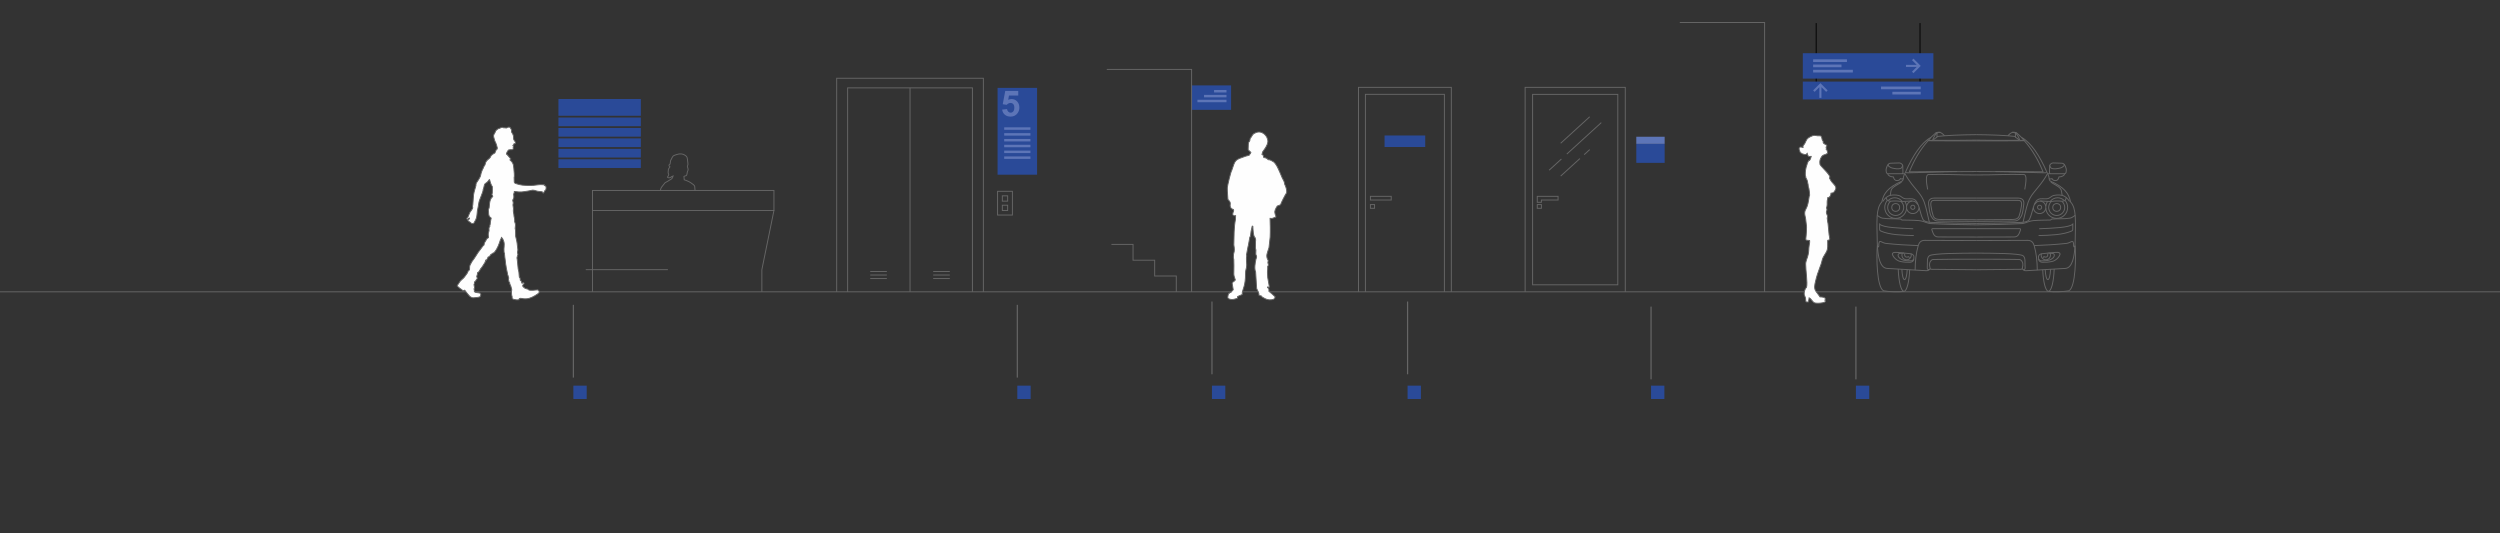 <?xml version="1.0" encoding="UTF-8"?>
<!DOCTYPE svg PUBLIC "-//W3C//DTD SVG 1.1//EN" "http://www.w3.org/Graphics/SVG/1.1/DTD/svg11.dtd">
<!-- Creator: CorelDRAW -->
<svg xmlns="http://www.w3.org/2000/svg" xml:space="preserve" width="1500px" height="320px" style="shape-rendering:geometricPrecision; text-rendering:geometricPrecision; image-rendering:optimizeQuality; fill-rule:evenodd; clip-rule:evenodd"
viewBox="0 0 1198.96 255.778"
 xmlns:xlink="http://www.w3.org/1999/xlink">
 <rect x="0" y="0" width="1198.96" height="255.778" fill="#333333" stroke="none"/>
 <defs>
  <style type="text/css">
   <![CDATA[
    .str1 {stroke:black;stroke-width:0.453}
    .str0 {stroke:#666666;stroke-width:0.453}
    .str2 {stroke:#666666;stroke-width:0.566}
    .fil1 {fill:none}
    .fil4 {fill:none;fill-rule:nonzero}
    .fil2 {fill:#2A4A98}
    .fil6 {fill:#FEFEFE}
    .fil3 {fill:#5D75B7}
    .fil0 {fill:#2B2A29;fill-rule:nonzero}
    .fil5 {fill:#5D75B7;fill-rule:nonzero}
   ]]>
  </style>
 </defs>
<symbol id="Fm0-278-0" viewBox="-669.147 3654.7 219.563 6.212">
 <path class="fil0" d="M-665.681 3658.79c-0.163,0.131 -0.339,0.23 -0.529,0.296 -0.191,0.067 -0.395,0.1 -0.616,0.1 -0.259,0 -0.493,-0.041 -0.704,-0.123 -0.211,-0.083 -0.399,-0.206 -0.562,-0.369 -0.16,-0.166 -0.279,-0.358 -0.359,-0.574 -0.08,-0.217 -0.121,-0.458 -0.121,-0.724 0,-0.265 0.038,-0.505 0.116,-0.72 0.077,-0.214 0.194,-0.405 0.351,-0.571 0.157,-0.166 0.335,-0.291 0.533,-0.374 0.199,-0.083 0.42,-0.125 0.663,-0.125 0.22,0 0.422,0.028 0.606,0.082 0.183,0.056 0.35,0.139 0.5,0.251l0.249 -0.409c-0.169,-0.144 -0.368,-0.252 -0.595,-0.325 -0.227,-0.074 -0.483,-0.11 -0.767,-0.11 -0.342,0 -0.649,0.054 -0.921,0.164 -0.272,0.109 -0.508,0.274 -0.71,0.494 -0.201,0.218 -0.352,0.464 -0.452,0.738 -0.099,0.275 -0.149,0.577 -0.149,0.906 0,0.348 0.052,0.662 0.158,0.941 0.104,0.278 0.261,0.523 0.469,0.734 0.211,0.208 0.454,0.365 0.728,0.469 0.275,0.106 0.58,0.158 0.916,0.158 0.189,0 0.372,-0.021 0.55,-0.061 0.177,-0.041 0.34,-0.098 0.488,-0.173 0.148,-0.073 0.274,-0.163 0.375,-0.265l-0.218 -0.409zm3.223 -1.298l0 2.142 0.512 0 0 -2.877 -0.512 0 -1.662 2.142 0 -2.142 -0.512 0 0 2.877 0.512 0 1.662 -2.142zm3.83 1.356c-0.109,0.125 -0.231,0.217 -0.369,0.279 -0.137,0.061 -0.29,0.092 -0.456,0.092 -0.147,0 -0.282,-0.024 -0.407,-0.072 -0.123,-0.047 -0.235,-0.117 -0.335,-0.21 -0.099,-0.093 -0.173,-0.201 -0.222,-0.325 -0.048,-0.125 -0.073,-0.263 -0.073,-0.417 0,-0.294 0.096,-0.537 0.288,-0.729 0.099,-0.099 0.207,-0.173 0.322,-0.222 0.116,-0.048 0.241,-0.072 0.375,-0.072 0.166,0 0.319,0.025 0.456,0.075 0.137,0.051 0.26,0.126 0.369,0.225l0.237 -0.403c-0.125,-0.125 -0.281,-0.218 -0.47,-0.282 -0.189,-0.063 -0.409,-0.095 -0.662,-0.095 -0.208,0 -0.4,0.036 -0.573,0.11 -0.175,0.073 -0.331,0.181 -0.469,0.325 -0.138,0.144 -0.241,0.305 -0.311,0.484 -0.069,0.178 -0.104,0.373 -0.104,0.584 0,0.454 0.141,0.818 0.422,1.093 0.144,0.138 0.309,0.24 0.494,0.308 0.187,0.067 0.394,0.101 0.625,0.101 0.152,0 0.297,-0.019 0.436,-0.056 0.138,-0.037 0.265,-0.091 0.379,-0.162 0.114,-0.071 0.211,-0.159 0.291,-0.261l-0.243 -0.371zm1.884 -1.579l0 2.366 0.512 0 0 -2.366 1.055 0 0 -0.512 -2.622 0 0 0.512 1.055 0zm4.572 1.65c-0.106,0.099 -0.231,0.174 -0.378,0.225 -0.147,0.05 -0.315,0.076 -0.504,0.076 -0.191,-0.001 -0.358,-0.035 -0.503,-0.104 -0.145,-0.069 -0.261,-0.167 -0.347,-0.296 -0.086,-0.129 -0.138,-0.282 -0.154,-0.462l2.213 0c0.01,-0.048 0.017,-0.101 0.024,-0.159 0.005,-0.058 0.008,-0.119 0.008,-0.186 0,-0.195 -0.032,-0.371 -0.096,-0.529 -0.064,-0.157 -0.16,-0.296 -0.288,-0.418 -0.128,-0.125 -0.272,-0.218 -0.43,-0.279 -0.16,-0.061 -0.334,-0.092 -0.522,-0.092 -0.23,0 -0.436,0.035 -0.618,0.106 -0.181,0.07 -0.338,0.178 -0.469,0.322 -0.131,0.141 -0.23,0.3 -0.296,0.479 -0.067,0.179 -0.1,0.377 -0.1,0.595 0,0.454 0.141,0.818 0.422,1.093 0.141,0.138 0.304,0.24 0.49,0.308 0.185,0.067 0.395,0.101 0.629,0.101 0.22,0 0.422,-0.032 0.603,-0.095 0.18,-0.064 0.34,-0.158 0.477,-0.283l-0.16 -0.403zm-1.004 -1.746c0.165,0.001 0.308,0.031 0.428,0.093 0.121,0.061 0.216,0.148 0.285,0.262 0.069,0.115 0.108,0.251 0.117,0.412l-1.746 0c0.02,-0.152 0.069,-0.285 0.149,-0.401 0.079,-0.115 0.183,-0.205 0.313,-0.269 0.13,-0.064 0.28,-0.097 0.452,-0.098zm2.749 2.462l0 -2.097 1.036 1.337 0.019 0 0.998 -1.337 0 2.097 0.512 0 0 -2.877 -0.454 0 -1.049 1.426 -1.106 -1.426 -0.467 0 0 2.877 0.512 0zm3.824 -2.27c0.134,-0.07 0.268,-0.123 0.399,-0.159 0.132,-0.035 0.263,-0.052 0.394,-0.052 0.175,0 0.31,0.033 0.405,0.099 0.095,0.066 0.16,0.166 0.196,0.301 0.036,0.134 0.053,0.304 0.051,0.508 -0.086,-0.061 -0.189,-0.106 -0.308,-0.138 -0.118,-0.031 -0.255,-0.047 -0.408,-0.047 -0.214,0.001 -0.404,0.037 -0.566,0.111 -0.163,0.073 -0.29,0.177 -0.382,0.313 -0.092,0.136 -0.138,0.3 -0.14,0.49 0.001,0.182 0.038,0.339 0.111,0.472 0.073,0.132 0.175,0.235 0.307,0.307 0.132,0.073 0.287,0.109 0.465,0.11 0.195,0 0.37,-0.035 0.523,-0.104 0.153,-0.07 0.286,-0.174 0.397,-0.311l0 0.371 0.486 0 0 -1.765c0.001,-0.262 -0.036,-0.481 -0.111,-0.654 -0.075,-0.175 -0.193,-0.305 -0.356,-0.392 -0.163,-0.086 -0.376,-0.13 -0.639,-0.13 -0.179,0 -0.348,0.022 -0.508,0.066 -0.16,0.045 -0.31,0.11 -0.451,0.196l0.134 0.409zm0.704 1.855c-0.164,-0.001 -0.291,-0.042 -0.382,-0.122 -0.089,-0.08 -0.135,-0.191 -0.136,-0.332 0.001,-0.102 0.029,-0.189 0.084,-0.259 0.054,-0.07 0.128,-0.124 0.22,-0.16 0.093,-0.036 0.196,-0.054 0.31,-0.054 0.125,0 0.241,0.016 0.35,0.048 0.108,0.032 0.207,0.08 0.296,0.144l0 0.365c-0.105,0.125 -0.219,0.217 -0.342,0.279 -0.123,0.061 -0.256,0.092 -0.4,0.092zm3.843 0.058c0.288,0.281 0.659,0.422 1.113,0.422 0.227,0 0.433,-0.035 0.618,-0.105 0.184,-0.07 0.347,-0.176 0.488,-0.317 0.144,-0.144 0.251,-0.306 0.322,-0.485 0.071,-0.18 0.106,-0.378 0.106,-0.596 0,-0.217 -0.035,-0.416 -0.106,-0.595 -0.07,-0.179 -0.178,-0.339 -0.322,-0.479 -0.141,-0.144 -0.304,-0.251 -0.488,-0.322 -0.186,-0.071 -0.391,-0.106 -0.618,-0.106 -0.227,0 -0.433,0.035 -0.618,0.106 -0.185,0.07 -0.351,0.178 -0.494,0.322 -0.281,0.281 -0.422,0.639 -0.422,1.074 0,0.218 0.035,0.416 0.106,0.596 0.07,0.179 0.176,0.341 0.317,0.485zm0.121 -1.081c0,-0.15 0.024,-0.288 0.071,-0.411 0.047,-0.122 0.117,-0.231 0.21,-0.324 0.185,-0.192 0.422,-0.288 0.71,-0.288 0.288,0 0.524,0.096 0.71,0.288 0.093,0.096 0.163,0.205 0.21,0.327 0.048,0.121 0.071,0.258 0.071,0.408 -0.001,0.203 -0.044,0.383 -0.128,0.535 -0.083,0.154 -0.199,0.273 -0.348,0.358 -0.148,0.085 -0.321,0.129 -0.516,0.13 -0.144,0 -0.276,-0.025 -0.397,-0.073 -0.121,-0.048 -0.227,-0.119 -0.32,-0.215 -0.093,-0.096 -0.162,-0.205 -0.207,-0.327 -0.046,-0.122 -0.068,-0.258 -0.068,-0.408zm3.952 2.718l0 -1.413c0.099,0.067 0.217,0.117 0.354,0.149 0.135,0.033 0.289,0.049 0.458,0.049 0.221,0 0.422,-0.037 0.603,-0.111 0.18,-0.074 0.34,-0.183 0.477,-0.33 0.138,-0.147 0.241,-0.313 0.311,-0.498 0.069,-0.185 0.104,-0.388 0.104,-0.609 0,-0.214 -0.03,-0.409 -0.091,-0.584 -0.061,-0.176 -0.152,-0.33 -0.274,-0.465 -0.118,-0.138 -0.259,-0.24 -0.42,-0.308 -0.162,-0.067 -0.344,-0.101 -0.546,-0.101 -0.131,0.001 -0.258,0.018 -0.382,0.052 -0.124,0.034 -0.237,0.081 -0.339,0.141 -0.102,0.061 -0.189,0.13 -0.258,0.21l0 -0.339 -0.512 0 0 4.156 0.512 0zm0.831 -3.741c0.195,0.001 0.361,0.044 0.501,0.127 0.139,0.083 0.245,0.198 0.32,0.348 0.075,0.149 0.112,0.324 0.113,0.523 -0.001,0.206 -0.043,0.388 -0.124,0.545 -0.081,0.157 -0.196,0.28 -0.345,0.369 -0.149,0.089 -0.325,0.134 -0.529,0.135 -0.144,0 -0.279,-0.019 -0.407,-0.057 -0.128,-0.038 -0.248,-0.094 -0.36,-0.167l0 -1.426c0.105,-0.131 0.228,-0.23 0.368,-0.296 0.14,-0.067 0.294,-0.1 0.464,-0.1zm4.565 0.32l0 2.142 0.512 0 0 -2.877 -0.512 0 -1.662 2.142 0 -2.142 -0.512 0 0 2.877 0.512 0 1.662 -2.142zm3.888 1.426c-0.106,0.099 -0.231,0.174 -0.378,0.225 -0.147,0.05 -0.315,0.076 -0.504,0.076 -0.191,-0.001 -0.358,-0.035 -0.503,-0.104 -0.145,-0.069 -0.261,-0.167 -0.347,-0.296 -0.086,-0.129 -0.138,-0.282 -0.154,-0.462l2.213 0c0.01,-0.048 0.017,-0.101 0.024,-0.159 0.005,-0.058 0.008,-0.119 0.008,-0.186 0,-0.195 -0.032,-0.371 -0.096,-0.529 -0.064,-0.157 -0.16,-0.296 -0.288,-0.418 -0.128,-0.125 -0.272,-0.218 -0.43,-0.279 -0.16,-0.061 -0.334,-0.092 -0.522,-0.092 -0.23,0 -0.436,0.035 -0.618,0.106 -0.181,0.07 -0.338,0.178 -0.469,0.322 -0.131,0.141 -0.23,0.3 -0.296,0.479 -0.067,0.179 -0.1,0.377 -0.1,0.595 0,0.454 0.141,0.818 0.422,1.093 0.141,0.138 0.304,0.24 0.49,0.308 0.185,0.067 0.395,0.101 0.629,0.101 0.22,0 0.422,-0.032 0.603,-0.095 0.18,-0.064 0.34,-0.158 0.477,-0.283l-0.16 -0.403zm-1.004 -1.746c0.165,0.001 0.308,0.031 0.428,0.093 0.121,0.061 0.216,0.148 0.285,0.262 0.069,0.115 0.108,0.251 0.117,0.412l-1.746 0c0.02,-0.152 0.069,-0.285 0.149,-0.401 0.079,-0.115 0.183,-0.205 0.313,-0.269 0.13,-0.064 0.28,-0.097 0.452,-0.098zm4.86 2.462l0 -2.877 -0.512 0 0 1.183 -1.598 0 0 -1.183 -0.512 0 0 2.877 0.512 0 0 -1.215 1.598 0 0 1.215 0.512 0zm1.808 -2.366l0 2.366 0.512 0 0 -2.366 1.055 0 0 -0.512 -2.622 0 0 0.512 1.055 0zm4.476 0.224l0 2.142 0.512 0 0 -2.877 -0.512 0 -1.662 2.142 0 -2.142 -0.512 0 0 2.877 0.512 0 1.662 -2.142zm2.129 3.421l0 -1.413c0.099,0.067 0.217,0.117 0.354,0.149 0.135,0.033 0.289,0.049 0.458,0.049 0.221,0 0.422,-0.037 0.603,-0.111 0.18,-0.074 0.34,-0.183 0.477,-0.33 0.138,-0.147 0.241,-0.313 0.311,-0.498 0.069,-0.185 0.104,-0.388 0.104,-0.609 0,-0.214 -0.03,-0.409 -0.091,-0.584 -0.061,-0.176 -0.152,-0.33 -0.274,-0.465 -0.118,-0.138 -0.259,-0.24 -0.42,-0.308 -0.162,-0.067 -0.344,-0.101 -0.546,-0.101 -0.131,0.001 -0.258,0.018 -0.382,0.052 -0.124,0.034 -0.237,0.081 -0.339,0.141 -0.102,0.061 -0.189,0.13 -0.258,0.21l0 -0.339 -0.512 0 0 4.156 0.512 0zm0.831 -3.741c0.195,0.001 0.361,0.044 0.501,0.127 0.139,0.083 0.245,0.198 0.32,0.348 0.075,0.149 0.112,0.324 0.113,0.523 -0.001,0.206 -0.043,0.388 -0.124,0.545 -0.081,0.157 -0.196,0.28 -0.345,0.369 -0.149,0.089 -0.325,0.134 -0.529,0.135 -0.144,0 -0.279,-0.019 -0.407,-0.057 -0.128,-0.038 -0.248,-0.094 -0.36,-0.167l0 -1.426c0.105,-0.131 0.228,-0.23 0.368,-0.296 0.14,-0.067 0.294,-0.1 0.464,-0.1zm2.621 2.104c0.288,0.281 0.659,0.422 1.113,0.422 0.227,0 0.433,-0.035 0.618,-0.105 0.184,-0.07 0.347,-0.176 0.488,-0.317 0.144,-0.144 0.251,-0.306 0.322,-0.485 0.071,-0.18 0.106,-0.378 0.106,-0.596 0,-0.217 -0.035,-0.416 -0.106,-0.595 -0.07,-0.179 -0.178,-0.339 -0.322,-0.479 -0.141,-0.144 -0.304,-0.251 -0.488,-0.322 -0.186,-0.071 -0.391,-0.106 -0.618,-0.106 -0.227,0 -0.433,0.035 -0.618,0.106 -0.185,0.07 -0.351,0.178 -0.494,0.322 -0.281,0.281 -0.422,0.639 -0.422,1.074 0,0.218 0.035,0.416 0.106,0.596 0.07,0.179 0.176,0.341 0.317,0.485zm0.121 -1.081c0,-0.15 0.024,-0.288 0.071,-0.411 0.047,-0.122 0.117,-0.231 0.21,-0.324 0.185,-0.192 0.422,-0.288 0.71,-0.288 0.288,0 0.524,0.096 0.71,0.288 0.093,0.096 0.163,0.205 0.21,0.327 0.048,0.121 0.071,0.258 0.071,0.408 -0.001,0.203 -0.044,0.383 -0.128,0.535 -0.083,0.154 -0.199,0.273 -0.348,0.358 -0.148,0.085 -0.321,0.129 -0.516,0.13 -0.144,0 -0.276,-0.025 -0.397,-0.073 -0.121,-0.048 -0.227,-0.119 -0.32,-0.215 -0.093,-0.096 -0.162,-0.205 -0.207,-0.327 -0.046,-0.122 -0.068,-0.258 -0.068,-0.408zm3.44 1.439c0.041,0 0.102,0.001 0.184,0.004 0.081,0.002 0.183,0.005 0.308,0.008 0.125,0.003 0.233,0.007 0.327,0.009 0.093,0.003 0.172,0.004 0.236,0.004 0.441,0 0.773,-0.07 0.993,-0.21 0.221,-0.141 0.331,-0.35 0.331,-0.628 0,-0.186 -0.056,-0.335 -0.167,-0.447 -0.112,-0.113 -0.28,-0.19 -0.504,-0.231l0 -0.013c0.114,-0.018 0.214,-0.058 0.3,-0.118 0.086,-0.061 0.153,-0.138 0.203,-0.23 0.048,-0.093 0.073,-0.196 0.073,-0.31 0,-0.246 -0.103,-0.432 -0.311,-0.555 -0.207,-0.125 -0.517,-0.186 -0.929,-0.186 -0.077,0 -0.164,0.001 -0.263,0.004 -0.098,0.002 -0.207,0.005 -0.325,0.009 -0.118,0.003 -0.214,0.006 -0.289,0.008 -0.076,0.003 -0.13,0.004 -0.165,0.004l0 2.877zm1.125 -1.292c0.473,0 0.71,0.147 0.71,0.441 0,0.154 -0.061,0.269 -0.183,0.345 -0.122,0.077 -0.306,0.115 -0.552,0.115 -0.041,0 -0.112,-0.002 -0.21,-0.005 -0.099,-0.003 -0.225,-0.007 -0.378,-0.014l0 -0.883 0.614 0zm-0.045 -1.196c0.22,0 0.386,0.035 0.494,0.106 0.11,0.07 0.164,0.178 0.164,0.322 -0.001,0.092 -0.024,0.172 -0.072,0.239 -0.048,0.066 -0.115,0.117 -0.203,0.153 -0.086,0.036 -0.189,0.056 -0.307,0.056l-0.646 0 0 -0.857c0.128,-0.006 0.24,-0.012 0.335,-0.015 0.096,-0.003 0.174,-0.004 0.235,-0.004zm2.411 0.217c0.134,-0.07 0.268,-0.123 0.399,-0.159 0.132,-0.035 0.263,-0.052 0.394,-0.052 0.175,0 0.31,0.033 0.405,0.099 0.095,0.066 0.16,0.166 0.196,0.301 0.036,0.134 0.053,0.304 0.051,0.508 -0.086,-0.061 -0.189,-0.106 -0.308,-0.138 -0.118,-0.031 -0.255,-0.047 -0.408,-0.047 -0.214,0.001 -0.404,0.037 -0.566,0.111 -0.163,0.073 -0.29,0.177 -0.382,0.313 -0.092,0.136 -0.138,0.3 -0.14,0.49 0.001,0.182 0.038,0.339 0.111,0.472 0.073,0.132 0.175,0.235 0.307,0.307 0.132,0.073 0.287,0.109 0.465,0.11 0.195,0 0.37,-0.035 0.523,-0.104 0.153,-0.07 0.286,-0.174 0.397,-0.311l0 0.371 0.486 0 0 -1.765c0.001,-0.262 -0.036,-0.481 -0.111,-0.654 -0.075,-0.175 -0.193,-0.305 -0.356,-0.392 -0.163,-0.086 -0.376,-0.13 -0.639,-0.13 -0.179,0 -0.348,0.022 -0.508,0.066 -0.16,0.045 -0.31,0.11 -0.451,0.196l0.134 0.409zm0.704 1.855c-0.164,-0.001 -0.291,-0.042 -0.382,-0.122 -0.089,-0.08 -0.135,-0.191 -0.136,-0.332 0.001,-0.102 0.029,-0.189 0.084,-0.259 0.054,-0.07 0.128,-0.124 0.22,-0.16 0.093,-0.036 0.196,-0.054 0.31,-0.054 0.125,0 0.241,0.016 0.35,0.048 0.108,0.032 0.207,0.08 0.296,0.144l0 0.365c-0.105,0.125 -0.219,0.217 -0.342,0.279 -0.123,0.061 -0.256,0.092 -0.4,0.092zm4.885 0.416l0 -2.877 -0.512 0 0 1.183 -1.598 0 0 -1.183 -0.512 0 0 2.877 0.512 0 0 -1.215 1.598 0 0 1.215 0.512 0zm3.28 -2.142l0 2.142 0.512 0 0 -2.877 -0.512 0 -1.662 2.142 0 -2.142 -0.512 0 0 2.877 0.512 0 1.662 -2.142zm2.829 -0.735c-0.297,0.001 -0.542,0.044 -0.731,0.125 -0.19,0.082 -0.329,0.195 -0.42,0.339 -0.091,0.143 -0.135,0.309 -0.134,0.496 0.001,0.148 0.031,0.279 0.087,0.394 0.056,0.115 0.131,0.211 0.224,0.285 0.094,0.075 0.197,0.125 0.309,0.151l-0.831 1.087 0.62 0 0.704 -0.959 0.556 0 0 0.959 0.512 0 0 -2.877 -0.895 0zm-0.742 0.972c0,-0.097 0.023,-0.182 0.07,-0.256 0.047,-0.074 0.118,-0.131 0.215,-0.173 0.098,-0.041 0.222,-0.063 0.373,-0.064l0.467 0 0 0.959 -0.588 0c-0.093,-0.001 -0.18,-0.02 -0.261,-0.059 -0.081,-0.038 -0.147,-0.093 -0.198,-0.162 -0.05,-0.07 -0.077,-0.151 -0.078,-0.246z"/>
 <path class="fil0" d="M-590.756 3660.24l0 -0.607 2.73 0 0 0.607 0.512 0 0 -1.119 -0.499 0 0 -2.846 -2.232 0 -0.038 0.672c-0.032,0.569 -0.109,1.042 -0.23,1.419 -0.061,0.189 -0.122,0.346 -0.18,0.473 -0.06,0.127 -0.117,0.221 -0.172,0.281l-0.403 0 0 1.119 0.512 0zm1.036 -3.453l1.164 0 0 2.334 -1.714 0c0.061,-0.067 0.125,-0.183 0.192,-0.346 0.067,-0.164 0.128,-0.37 0.183,-0.616 0.055,-0.246 0.097,-0.527 0.123,-0.841l0.051 -0.531zm6.183 2.846l0 0.607 0.512 0 0 -1.119 -0.505 0 0 -2.846 -0.544 0 0 2.846 -1.867 0 0 -2.846 -0.544 0 0 3.357 2.948 0z"/>
 <path class="fil0" d="M-578.106 3659.14l-0.94 -1.106 0.946 -1.1 -0.332 -0.294 -1.202 1.381 0 0.026 1.183 1.394 0.345 -0.3zm-1.215 0l-0.94 -1.106 0.946 -1.1 -0.332 -0.294 -1.202 1.381 0 0.026 1.183 1.394 0.345 -0.3zm5.489 -0.352c-0.163,0.131 -0.339,0.23 -0.529,0.296 -0.191,0.067 -0.395,0.1 -0.616,0.1 -0.259,0 -0.493,-0.041 -0.704,-0.123 -0.211,-0.083 -0.399,-0.206 -0.562,-0.369 -0.16,-0.166 -0.279,-0.358 -0.359,-0.574 -0.08,-0.217 -0.121,-0.458 -0.121,-0.724 0,-0.265 0.038,-0.505 0.116,-0.72 0.077,-0.214 0.194,-0.405 0.351,-0.571 0.157,-0.166 0.335,-0.291 0.533,-0.374 0.199,-0.083 0.42,-0.125 0.663,-0.125 0.22,0 0.422,0.028 0.606,0.082 0.183,0.056 0.35,0.139 0.5,0.251l0.249 -0.409c-0.169,-0.144 -0.368,-0.252 -0.595,-0.325 -0.227,-0.074 -0.483,-0.11 -0.767,-0.11 -0.342,0 -0.649,0.054 -0.921,0.164 -0.272,0.109 -0.508,0.274 -0.71,0.494 -0.201,0.218 -0.352,0.464 -0.452,0.738 -0.099,0.275 -0.149,0.577 -0.149,0.906 0,0.348 0.052,0.662 0.158,0.941 0.104,0.278 0.261,0.523 0.469,0.734 0.211,0.208 0.454,0.365 0.728,0.469 0.275,0.106 0.58,0.158 0.916,0.158 0.189,0 0.372,-0.021 0.55,-0.061 0.177,-0.041 0.34,-0.098 0.488,-0.173 0.148,-0.073 0.274,-0.163 0.375,-0.265l-0.218 -0.409zm3.195 -1.298l0 2.142 0.512 0 0 -2.877 -0.512 0 -1.662 2.142 0 -2.142 -0.512 0 0 2.877 0.512 0 1.662 -2.142zm4.225 2.142l0 -2.877 -0.512 0 0 1.183 -1.598 0 0 -1.183 -0.512 0 0 2.877 0.512 0 0 -1.215 1.598 0 0 1.215 0.512 0zm1.335 -0.358c0.288,0.281 0.659,0.422 1.113,0.422 0.227,0 0.433,-0.035 0.618,-0.105 0.184,-0.07 0.347,-0.176 0.488,-0.317 0.144,-0.144 0.251,-0.306 0.322,-0.485 0.071,-0.18 0.106,-0.378 0.106,-0.596 0,-0.217 -0.035,-0.416 -0.106,-0.595 -0.07,-0.179 -0.178,-0.339 -0.322,-0.479 -0.141,-0.144 -0.304,-0.251 -0.488,-0.322 -0.186,-0.071 -0.391,-0.106 -0.618,-0.106 -0.227,0 -0.433,0.035 -0.618,0.106 -0.185,0.07 -0.351,0.178 -0.494,0.322 -0.281,0.281 -0.422,0.639 -0.422,1.074 0,0.218 0.035,0.416 0.106,0.596 0.07,0.179 0.176,0.341 0.317,0.485zm0.121 -1.081c0,-0.15 0.024,-0.288 0.071,-0.411 0.047,-0.122 0.117,-0.231 0.21,-0.324 0.185,-0.192 0.422,-0.288 0.71,-0.288 0.288,0 0.524,0.096 0.71,0.288 0.093,0.096 0.163,0.205 0.21,0.327 0.048,0.121 0.071,0.258 0.071,0.408 -0.001,0.203 -0.044,0.383 -0.128,0.535 -0.083,0.154 -0.199,0.273 -0.348,0.358 -0.148,0.085 -0.321,0.129 -0.516,0.13 -0.144,0 -0.276,-0.025 -0.397,-0.073 -0.121,-0.048 -0.227,-0.119 -0.32,-0.215 -0.093,-0.096 -0.162,-0.205 -0.207,-0.327 -0.046,-0.122 -0.068,-0.258 -0.068,-0.408zm6.024 1.439l0 -2.877 -2.59 0 0 2.877 0.512 0 0 -2.398 1.567 0 0 2.398 0.512 0zm3.651 -1.611l-1.202 -1.381 -0.333 0.294 0.946 1.1 -0.94 1.106 0.345 0.3 1.183 -1.394 0 -0.026zm-1.215 0l-1.202 -1.381 -0.333 0.294 0.946 1.1 -0.94 1.106 0.345 0.3 1.183 -1.394 0 -0.026z"/>
 <polygon class="fil0" points="-552.547,3660.56 -550.392,3654.76 -550.539,3654.7 -552.7,3660.51 "/>
 <path class="fil0" d="M-544.663 3659.63l0 -4.476 -3.446 0 0 4.476 0.192 0 0 -4.297 3.063 0 0 4.297 0.192 0zm1.521 1.279l0 -1.509c0.128,0.096 0.276,0.167 0.445,0.215 0.169,0.048 0.357,0.073 0.565,0.073 0.218,0 0.415,-0.036 0.59,-0.11 0.176,-0.073 0.33,-0.181 0.465,-0.325 0.138,-0.147 0.24,-0.313 0.308,-0.498 0.067,-0.185 0.101,-0.388 0.101,-0.609 0,-0.214 -0.031,-0.409 -0.092,-0.584 -0.062,-0.176 -0.155,-0.33 -0.279,-0.465 -0.243,-0.268 -0.576,-0.403 -0.997,-0.403 -0.144,0.001 -0.287,0.021 -0.426,0.062 -0.14,0.041 -0.268,0.097 -0.386,0.168 -0.118,0.071 -0.216,0.155 -0.294,0.249l0 -0.422 -0.185 0 0 4.156 0.185 0zm1.068 -4.041c0.255,0.001 0.472,0.056 0.653,0.162 0.181,0.106 0.32,0.256 0.416,0.45 0.097,0.194 0.145,0.423 0.146,0.686 0,0.198 -0.03,0.378 -0.091,0.542 -0.06,0.162 -0.149,0.306 -0.268,0.43 -0.118,0.125 -0.254,0.218 -0.407,0.282 -0.153,0.063 -0.325,0.095 -0.514,0.095 -0.192,0 -0.371,-0.026 -0.538,-0.077 -0.166,-0.051 -0.322,-0.128 -0.466,-0.23l0 -1.854c0.067,-0.088 0.157,-0.169 0.269,-0.243 0.111,-0.073 0.235,-0.131 0.373,-0.175 0.138,-0.045 0.28,-0.067 0.426,-0.068zm4.694 2.251c-0.121,0.131 -0.263,0.23 -0.426,0.296 -0.162,0.067 -0.344,0.1 -0.546,0.1 -0.265,-0.001 -0.497,-0.056 -0.693,-0.163 -0.196,-0.108 -0.348,-0.26 -0.456,-0.458 -0.109,-0.198 -0.165,-0.435 -0.169,-0.709l2.5 0c0.003,-0.039 0.006,-0.074 0.009,-0.107 0.003,-0.032 0.004,-0.063 0.004,-0.092 0,-0.195 -0.03,-0.37 -0.091,-0.524 -0.061,-0.155 -0.152,-0.291 -0.274,-0.409 -0.118,-0.118 -0.254,-0.208 -0.407,-0.268 -0.153,-0.061 -0.325,-0.091 -0.514,-0.091 -0.454,0 -0.806,0.141 -1.055,0.422 -0.125,0.138 -0.217,0.295 -0.279,0.474 -0.061,0.179 -0.092,0.379 -0.092,0.6 0,0.227 0.035,0.43 0.105,0.611 0.07,0.18 0.176,0.339 0.317,0.476 0.141,0.138 0.302,0.24 0.484,0.308 0.181,0.067 0.382,0.101 0.603,0.101 0.135,0 0.268,-0.017 0.399,-0.05 0.13,-0.033 0.25,-0.082 0.362,-0.147 0.112,-0.064 0.208,-0.144 0.288,-0.238l-0.07 -0.134zm-1.087 -2.251c0.231,0.001 0.432,0.049 0.6,0.143 0.169,0.094 0.298,0.227 0.39,0.401 0.091,0.174 0.136,0.38 0.135,0.62l-2.34 0c0.018,-0.231 0.078,-0.435 0.179,-0.608 0.101,-0.174 0.239,-0.31 0.413,-0.407 0.176,-0.097 0.383,-0.147 0.622,-0.148zm2.07 3.511l0 -0.748 2.75 0 0 0.748 0.173 0 0 -0.921 -0.48 0 0 -2.705 -1.726 0 -0.045 0.857c-0.02,0.306 -0.057,0.582 -0.108,0.829 -0.051,0.246 -0.111,0.456 -0.179,0.629 -0.067,0.174 -0.136,0.304 -0.206,0.39l-0.352 0 0 0.921 0.173 0zm0.889 -3.453l1.375 0 0 2.532 -1.893 0c0.045,-0.054 0.091,-0.138 0.139,-0.248 0.047,-0.11 0.095,-0.247 0.143,-0.41 0.048,-0.163 0.088,-0.339 0.12,-0.526 0.032,-0.189 0.056,-0.388 0.072,-0.599l0.045 -0.748zm2.891 2.705c0.041,0 0.096,0 0.165,0.001 0.068,0 0.151,0.002 0.25,0.005 0.099,0.003 0.189,0.006 0.27,0.009 0.08,0.003 0.152,0.004 0.216,0.004 0.413,-0.001 0.725,-0.069 0.936,-0.205 0.211,-0.135 0.317,-0.331 0.318,-0.588 0.002,-0.205 -0.057,-0.365 -0.174,-0.482 -0.117,-0.117 -0.305,-0.193 -0.562,-0.228l0 -0.013c0.134,-0.018 0.247,-0.06 0.338,-0.123 0.092,-0.064 0.16,-0.144 0.207,-0.239 0.046,-0.095 0.069,-0.198 0.069,-0.31 0,-0.486 -0.384,-0.729 -1.151,-0.729 -0.067,0 -0.141,0.001 -0.222,0.004 -0.08,0.002 -0.168,0.005 -0.264,0.009 -0.096,0.003 -0.177,0.005 -0.244,0.005 -0.066,0.001 -0.117,0.001 -0.152,0.001l0 2.877zm1.004 -1.388c0.639,0 0.959,0.198 0.959,0.595 0,0.214 -0.088,0.374 -0.264,0.481 -0.177,0.105 -0.443,0.159 -0.797,0.159 -0.054,0 -0.114,0 -0.179,-0.001 -0.065,0 -0.138,-0.002 -0.218,-0.005 -0.077,-0.003 -0.142,-0.005 -0.196,-0.005 -0.053,-0.001 -0.095,-0.001 -0.124,-0.001l0 -1.221 0.819 0zm-0.115 -1.337c0.317,0 0.554,0.048 0.714,0.144 0.159,0.096 0.239,0.24 0.239,0.432 -0.001,0.123 -0.033,0.229 -0.096,0.32 -0.063,0.09 -0.152,0.161 -0.268,0.211 -0.116,0.05 -0.255,0.076 -0.416,0.077l-0.876 0 0 -1.164c0.186,-0.006 0.337,-0.012 0.455,-0.015 0.117,-0.003 0.2,-0.004 0.248,-0.004zm2.403 0.205c0.138,-0.08 0.274,-0.141 0.408,-0.181 0.134,-0.042 0.266,-0.062 0.397,-0.062 0.142,0 0.261,0.015 0.358,0.044 0.096,0.029 0.176,0.069 0.239,0.124 0.064,0.054 0.116,0.12 0.158,0.197 0.026,0.044 0.046,0.1 0.063,0.168 0.016,0.068 0.028,0.138 0.036,0.213 0.008,0.075 0.014,0.144 0.016,0.207 0.003,0.048 0.005,0.102 0.005,0.164 0.001,0.063 0.001,0.133 0.001,0.213 -0.112,-0.08 -0.24,-0.14 -0.385,-0.178 -0.144,-0.039 -0.306,-0.059 -0.485,-0.059 -0.216,0 -0.407,0.035 -0.57,0.103 -0.164,0.068 -0.292,0.168 -0.384,0.298 -0.092,0.13 -0.139,0.289 -0.14,0.474 0.001,0.165 0.039,0.309 0.113,0.433 0.074,0.124 0.178,0.22 0.311,0.288 0.134,0.068 0.291,0.103 0.471,0.104 0.227,0 0.428,-0.045 0.606,-0.133 0.177,-0.089 0.33,-0.222 0.462,-0.397l0 0.499 0.179 0 0 -1.797c0.001,-0.249 -0.034,-0.458 -0.103,-0.628 -0.07,-0.168 -0.182,-0.296 -0.335,-0.382 -0.152,-0.086 -0.352,-0.129 -0.598,-0.129 -0.157,0 -0.308,0.022 -0.455,0.066 -0.147,0.045 -0.29,0.11 -0.427,0.196l0.058 0.154zm0.652 2.379c-0.144,-0.001 -0.272,-0.028 -0.383,-0.081 -0.111,-0.054 -0.198,-0.131 -0.262,-0.23 -0.063,-0.099 -0.096,-0.216 -0.097,-0.354 0,-0.118 0.022,-0.221 0.067,-0.309 0.045,-0.087 0.112,-0.161 0.201,-0.222 0.093,-0.061 0.192,-0.106 0.3,-0.135 0.107,-0.029 0.222,-0.044 0.346,-0.044 0.166,0 0.321,0.021 0.465,0.063 0.143,0.043 0.274,0.106 0.392,0.193l0 0.576c-0.052,0.067 -0.101,0.128 -0.148,0.18 -0.047,0.052 -0.101,0.101 -0.162,0.145 -0.062,0.044 -0.139,0.087 -0.233,0.129 -0.074,0.029 -0.15,0.051 -0.231,0.066 -0.08,0.016 -0.165,0.023 -0.255,0.023zm2.558 1.419l0 -1.509c0.128,0.096 0.276,0.167 0.445,0.215 0.169,0.048 0.357,0.073 0.565,0.073 0.218,0 0.415,-0.036 0.59,-0.11 0.176,-0.073 0.33,-0.181 0.465,-0.325 0.138,-0.147 0.24,-0.313 0.308,-0.498 0.067,-0.185 0.101,-0.388 0.101,-0.609 0,-0.214 -0.031,-0.409 -0.092,-0.584 -0.062,-0.176 -0.155,-0.33 -0.279,-0.465 -0.243,-0.268 -0.576,-0.403 -0.997,-0.403 -0.144,0.001 -0.287,0.021 -0.426,0.062 -0.14,0.041 -0.268,0.097 -0.386,0.168 -0.118,0.071 -0.216,0.155 -0.294,0.249l0 -0.422 -0.185 0 0 4.156 0.185 0zm1.068 -4.041c0.255,0.001 0.472,0.056 0.653,0.162 0.181,0.106 0.32,0.256 0.416,0.45 0.097,0.194 0.145,0.423 0.146,0.686 0,0.198 -0.03,0.378 -0.091,0.542 -0.06,0.162 -0.149,0.306 -0.268,0.43 -0.118,0.125 -0.254,0.218 -0.407,0.282 -0.153,0.063 -0.325,0.095 -0.514,0.095 -0.192,0 -0.371,-0.026 -0.538,-0.077 -0.166,-0.051 -0.322,-0.128 -0.466,-0.23l0 -1.854c0.067,-0.088 0.157,-0.169 0.269,-0.243 0.111,-0.073 0.235,-0.131 0.373,-0.175 0.138,-0.045 0.28,-0.067 0.426,-0.068zm4.763 0.147l0 2.615 0.179 0 0 -2.877 -0.179 0 -2.136 2.615 0 -2.615 -0.185 0 0 2.877 0.185 0 2.136 -2.615zm2.232 -0.083l0 2.699 0.179 0 0 -2.699 1.221 0 0 -0.179 -2.622 0 0 0.179 1.221 0zm4.395 2.187c-0.121,0.131 -0.263,0.23 -0.426,0.296 -0.162,0.067 -0.344,0.1 -0.546,0.1 -0.265,-0.001 -0.497,-0.056 -0.693,-0.163 -0.196,-0.108 -0.348,-0.26 -0.456,-0.458 -0.109,-0.198 -0.165,-0.435 -0.169,-0.709l2.5 0c0.003,-0.039 0.006,-0.074 0.009,-0.107 0.003,-0.032 0.004,-0.063 0.004,-0.092 0,-0.195 -0.03,-0.37 -0.091,-0.524 -0.061,-0.155 -0.152,-0.291 -0.274,-0.409 -0.118,-0.118 -0.254,-0.208 -0.407,-0.268 -0.153,-0.061 -0.325,-0.091 -0.514,-0.091 -0.454,0 -0.806,0.141 -1.055,0.422 -0.125,0.138 -0.217,0.295 -0.279,0.474 -0.061,0.179 -0.092,0.379 -0.092,0.6 0,0.227 0.035,0.43 0.105,0.611 0.07,0.18 0.176,0.339 0.317,0.476 0.141,0.138 0.302,0.24 0.484,0.308 0.181,0.067 0.382,0.101 0.603,0.101 0.135,0 0.268,-0.017 0.399,-0.05 0.13,-0.033 0.25,-0.082 0.362,-0.147 0.112,-0.064 0.208,-0.144 0.288,-0.238l-0.07 -0.134zm-1.087 -2.251c0.231,0.001 0.432,0.049 0.6,0.143 0.169,0.094 0.298,0.227 0.39,0.401 0.091,0.174 0.136,0.38 0.135,0.62l-2.34 0c0.018,-0.231 0.078,-0.435 0.179,-0.608 0.101,-0.174 0.239,-0.31 0.413,-0.407 0.176,-0.097 0.383,-0.147 0.622,-0.148zm4.578 2.762l0 -2.877 -1.739 0 -0.051 0.895c-0.011,0.208 -0.03,0.399 -0.056,0.573 -0.025,0.175 -0.056,0.329 -0.092,0.462 -0.036,0.133 -0.075,0.242 -0.115,0.326 -0.029,0.061 -0.059,0.115 -0.091,0.164 -0.032,0.048 -0.066,0.092 -0.101,0.13 -0.049,0.048 -0.092,0.084 -0.13,0.106 -0.037,0.024 -0.071,0.038 -0.102,0.045 -0.031,0.006 -0.06,0.01 -0.087,0.008l0.013 0.179c0.544,0 0.857,-0.652 0.94,-1.956l0.045 -0.755 1.388 0 0 2.699 0.179 0zm1.963 0c0.387,0 0.678,-0.077 0.872,-0.229 0.195,-0.154 0.292,-0.382 0.292,-0.685 0,-0.304 -0.095,-0.531 -0.283,-0.682 -0.19,-0.15 -0.474,-0.226 -0.855,-0.226l-0.576 0 0 -1.055 -0.185 0 0 2.877 0.735 0zm0 -1.65c0.326,0 0.571,0.061 0.734,0.183 0.163,0.121 0.244,0.306 0.244,0.552 0.001,0.162 -0.032,0.298 -0.098,0.408 -0.066,0.11 -0.171,0.193 -0.316,0.249 -0.145,0.056 -0.336,0.084 -0.571,0.084l-0.544 0 0 -1.477 0.55 0zm4.585 1.65l0 -2.877 -0.185 0 0 1.324 -2.091 0 0 -1.324 -0.185 0 0 2.877 0.185 0 0 -1.381 2.091 0 0 1.381 0.185 0zm1.899 0c0.39,0 0.683,-0.077 0.878,-0.229 0.195,-0.154 0.292,-0.382 0.292,-0.685 0,-0.304 -0.095,-0.531 -0.283,-0.682 -0.19,-0.15 -0.474,-0.226 -0.855,-0.226l-0.518 0 0 -1.055 -0.185 0 0 2.877 0.671 0zm0.006 -1.65c0.326,0 0.571,0.061 0.734,0.183 0.163,0.121 0.244,0.306 0.244,0.552 0.001,0.162 -0.032,0.298 -0.098,0.408 -0.066,0.11 -0.171,0.193 -0.316,0.249 -0.145,0.056 -0.336,0.084 -0.571,0.084l-0.486 0 0 -1.477 0.492 0zm2.091 1.65l0 -2.877 -0.179 0 0 2.877 0.179 0zm3.549 -2.615l0 2.615 0.179 0 0 -2.877 -0.179 0 -2.136 2.615 0 -2.615 -0.185 0 0 2.877 0.185 0 2.136 -2.615zm-1.861 -1.778c0.001,0.148 0.035,0.278 0.102,0.39 0.067,0.112 0.162,0.199 0.286,0.262 0.125,0.063 0.272,0.095 0.443,0.096 0.157,-0.001 0.295,-0.034 0.417,-0.099 0.12,-0.064 0.215,-0.152 0.283,-0.264 0.069,-0.113 0.104,-0.241 0.106,-0.385l-0.16 0c-0.001,0.114 -0.029,0.215 -0.082,0.305 -0.054,0.089 -0.129,0.16 -0.226,0.211 -0.096,0.051 -0.209,0.078 -0.338,0.079 -0.135,-0.001 -0.253,-0.028 -0.353,-0.079 -0.1,-0.051 -0.179,-0.121 -0.235,-0.211 -0.056,-0.089 -0.083,-0.191 -0.084,-0.305l-0.16 0zm4.463 5.141l0 -0.748 2.75 0 0 0.748 0.173 0 0 -0.921 -0.48 0 0 -2.705 -1.726 0 -0.045 0.857c-0.02,0.306 -0.057,0.582 -0.108,0.829 -0.051,0.246 -0.111,0.456 -0.179,0.629 -0.067,0.174 -0.136,0.304 -0.206,0.39l-0.352 0 0 0.921 0.173 0zm0.889 -3.453l1.375 0 0 2.532 -1.893 0c0.045,-0.054 0.091,-0.138 0.139,-0.248 0.047,-0.11 0.095,-0.247 0.143,-0.41 0.048,-0.163 0.088,-0.339 0.12,-0.526 0.032,-0.189 0.056,-0.388 0.072,-0.599l0.045 -0.748zm5.213 0.089l0 2.615 0.179 0 0 -2.877 -0.179 0 -2.136 2.615 0 -2.615 -0.185 0 0 2.877 0.185 0 2.136 -2.615zm2.21 2.673c0.231,-0.001 0.435,-0.035 0.609,-0.104 0.174,-0.068 0.31,-0.166 0.407,-0.294 0.097,-0.128 0.147,-0.28 0.148,-0.458 0,-0.118 -0.027,-0.227 -0.078,-0.325 -0.052,-0.098 -0.127,-0.178 -0.224,-0.241 -0.097,-0.063 -0.214,-0.1 -0.351,-0.112l0 -0.013c0.176,-0.064 0.308,-0.155 0.398,-0.273 0.088,-0.117 0.133,-0.261 0.133,-0.43 -0.001,-0.236 -0.086,-0.417 -0.256,-0.546 -0.169,-0.129 -0.415,-0.194 -0.735,-0.196 -0.224,0 -0.422,0.032 -0.595,0.095 -0.173,0.064 -0.32,0.158 -0.441,0.282l0.083 0.134c0.128,-0.112 0.269,-0.196 0.423,-0.254 0.153,-0.056 0.322,-0.085 0.504,-0.085 0.172,0 0.319,0.024 0.443,0.068 0.124,0.046 0.219,0.113 0.286,0.2 0.067,0.087 0.101,0.194 0.102,0.32 0,0.086 -0.016,0.167 -0.049,0.243 -0.032,0.076 -0.082,0.144 -0.149,0.205 -0.067,0.061 -0.14,0.106 -0.216,0.139 -0.078,0.031 -0.161,0.047 -0.251,0.047l-0.454 0 0 0.154 0.486 0c0.155,0 0.288,0.023 0.401,0.068 0.112,0.045 0.199,0.11 0.26,0.194 0.062,0.085 0.093,0.188 0.094,0.307 -0.001,0.146 -0.044,0.271 -0.127,0.375 -0.083,0.106 -0.2,0.186 -0.352,0.243 -0.15,0.056 -0.328,0.084 -0.532,0.085 -0.078,0 -0.16,-0.007 -0.246,-0.023 -0.086,-0.016 -0.173,-0.039 -0.259,-0.068 -0.086,-0.03 -0.168,-0.067 -0.245,-0.111 -0.077,-0.044 -0.144,-0.093 -0.202,-0.149l-0.096 0.141c0.045,0.054 0.106,0.105 0.183,0.151 0.077,0.047 0.172,0.088 0.283,0.123 0.112,0.035 0.22,0.062 0.322,0.081 0.102,0.018 0.199,0.028 0.292,0.028zm2.304 -2.577c0.138,-0.08 0.274,-0.141 0.408,-0.181 0.134,-0.042 0.266,-0.062 0.397,-0.062 0.142,0 0.261,0.015 0.358,0.044 0.096,0.029 0.176,0.069 0.239,0.124 0.064,0.054 0.116,0.12 0.158,0.197 0.026,0.044 0.046,0.1 0.063,0.168 0.016,0.068 0.028,0.138 0.036,0.213 0.008,0.075 0.014,0.144 0.016,0.207 0.003,0.048 0.005,0.102 0.005,0.164 0.001,0.063 0.001,0.133 0.001,0.213 -0.112,-0.08 -0.24,-0.14 -0.385,-0.178 -0.144,-0.039 -0.306,-0.059 -0.485,-0.059 -0.216,0 -0.407,0.035 -0.57,0.103 -0.164,0.068 -0.292,0.168 -0.384,0.298 -0.092,0.13 -0.139,0.289 -0.14,0.474 0.001,0.165 0.039,0.309 0.113,0.433 0.074,0.124 0.178,0.22 0.311,0.288 0.134,0.068 0.291,0.103 0.471,0.104 0.227,0 0.428,-0.045 0.606,-0.133 0.177,-0.089 0.33,-0.222 0.462,-0.397l0 0.499 0.179 0 0 -1.797c0.001,-0.249 -0.034,-0.458 -0.103,-0.628 -0.07,-0.168 -0.182,-0.296 -0.335,-0.382 -0.152,-0.086 -0.352,-0.129 -0.598,-0.129 -0.157,0 -0.308,0.022 -0.455,0.066 -0.147,0.045 -0.29,0.11 -0.427,0.196l0.058 0.154zm0.652 2.379c-0.144,-0.001 -0.272,-0.028 -0.383,-0.081 -0.111,-0.054 -0.198,-0.131 -0.262,-0.23 -0.063,-0.099 -0.096,-0.216 -0.097,-0.354 0,-0.118 0.022,-0.221 0.067,-0.309 0.045,-0.087 0.112,-0.161 0.201,-0.222 0.093,-0.061 0.192,-0.106 0.3,-0.135 0.107,-0.029 0.222,-0.044 0.346,-0.044 0.166,0 0.321,0.021 0.465,0.063 0.143,0.043 0.274,0.106 0.392,0.193l0 0.576c-0.052,0.067 -0.101,0.128 -0.148,0.18 -0.047,0.052 -0.101,0.101 -0.162,0.145 -0.062,0.044 -0.139,0.087 -0.233,0.129 -0.074,0.029 -0.15,0.051 -0.231,0.066 -0.08,0.016 -0.165,0.023 -0.255,0.023zm4.693 -2.475l0 2.615 0.179 0 0 -2.877 -0.179 0 -2.136 2.615 0 -2.615 -0.185 0 0 2.877 0.185 0 2.136 -2.615zm-1.861 -1.778c0.001,0.148 0.035,0.278 0.102,0.39 0.067,0.112 0.162,0.199 0.286,0.262 0.125,0.063 0.272,0.095 0.443,0.096 0.157,-0.001 0.295,-0.034 0.417,-0.099 0.12,-0.064 0.215,-0.152 0.283,-0.264 0.069,-0.113 0.104,-0.241 0.106,-0.385l-0.16 0c-0.001,0.114 -0.029,0.215 -0.082,0.305 -0.054,0.089 -0.129,0.16 -0.226,0.211 -0.096,0.051 -0.209,0.078 -0.338,0.079 -0.135,-0.001 -0.253,-0.028 -0.353,-0.079 -0.1,-0.051 -0.179,-0.121 -0.235,-0.211 -0.056,-0.089 -0.083,-0.191 -0.084,-0.305l-0.16 0zm5.729 4.393l0 -2.877 -0.185 0 0 1.324 -2.091 0 0 -1.324 -0.185 0 0 2.877 0.185 0 0 -1.381 2.091 0 0 1.381 0.185 0zm2.615 -1.643l0 -0.173 -1.413 0 0 0.173 1.413 0zm3.633 1.643l0 -2.877 -2.43 0 0 2.877 0.185 0 0 -2.705 2.059 0 0 2.705 0.185 0zm1.413 1.279l0 -1.509c0.128,0.096 0.276,0.167 0.445,0.215 0.169,0.048 0.357,0.073 0.565,0.073 0.218,0 0.415,-0.036 0.59,-0.11 0.176,-0.073 0.33,-0.181 0.465,-0.325 0.138,-0.147 0.24,-0.313 0.308,-0.498 0.067,-0.185 0.101,-0.388 0.101,-0.609 0,-0.214 -0.031,-0.409 -0.092,-0.584 -0.062,-0.176 -0.155,-0.33 -0.279,-0.465 -0.243,-0.268 -0.576,-0.403 -0.997,-0.403 -0.144,0.001 -0.287,0.021 -0.426,0.062 -0.14,0.041 -0.268,0.097 -0.386,0.168 -0.118,0.071 -0.216,0.155 -0.294,0.249l0 -0.422 -0.185 0 0 4.156 0.185 0zm1.068 -4.041c0.255,0.001 0.472,0.056 0.653,0.162 0.181,0.106 0.32,0.256 0.416,0.45 0.097,0.194 0.145,0.423 0.146,0.686 0,0.198 -0.03,0.378 -0.091,0.542 -0.06,0.162 -0.149,0.306 -0.268,0.43 -0.118,0.125 -0.254,0.218 -0.407,0.282 -0.153,0.063 -0.325,0.095 -0.514,0.095 -0.192,0 -0.371,-0.026 -0.538,-0.077 -0.166,-0.051 -0.322,-0.128 -0.466,-0.23l0 -1.854c0.067,-0.088 0.157,-0.169 0.269,-0.243 0.111,-0.073 0.235,-0.131 0.373,-0.175 0.138,-0.045 0.28,-0.067 0.426,-0.068zm2.678 2.398c0.138,0.141 0.295,0.246 0.474,0.317 0.178,0.07 0.376,0.106 0.594,0.106 0.218,0 0.416,-0.035 0.594,-0.106 0.179,-0.07 0.337,-0.176 0.474,-0.317 0.281,-0.281 0.422,-0.639 0.422,-1.074 0,-0.435 -0.141,-0.793 -0.422,-1.074 -0.138,-0.141 -0.295,-0.246 -0.474,-0.317 -0.178,-0.07 -0.376,-0.106 -0.594,-0.106 -0.217,0 -0.416,0.035 -0.594,0.106 -0.179,0.07 -0.337,0.176 -0.474,0.317 -0.138,0.141 -0.241,0.3 -0.311,0.479 -0.069,0.179 -0.104,0.377 -0.104,0.595 0,0.218 0.035,0.416 0.104,0.595 0.07,0.179 0.174,0.339 0.311,0.479zm0.134 -2.027c0.121,-0.125 0.26,-0.218 0.417,-0.279 0.156,-0.061 0.328,-0.092 0.517,-0.092 0.189,0 0.361,0.031 0.517,0.092 0.157,0.062 0.295,0.155 0.417,0.279 0.122,0.125 0.213,0.265 0.274,0.423 0.061,0.159 0.091,0.335 0.091,0.53 0,0.195 -0.03,0.371 -0.091,0.529 -0.061,0.159 -0.152,0.3 -0.274,0.424 -0.121,0.125 -0.26,0.218 -0.417,0.279 -0.155,0.061 -0.328,0.092 -0.517,0.092 -0.189,0 -0.361,-0.031 -0.517,-0.092 -0.157,-0.062 -0.295,-0.155 -0.417,-0.279 -0.122,-0.125 -0.212,-0.265 -0.273,-0.424 -0.061,-0.158 -0.092,-0.334 -0.092,-0.529 0,-0.195 0.031,-0.371 0.092,-0.53 0.061,-0.158 0.151,-0.298 0.273,-0.423zm5.769 1.88c-0.121,0.131 -0.263,0.23 -0.426,0.296 -0.162,0.067 -0.344,0.1 -0.546,0.1 -0.265,-0.001 -0.497,-0.056 -0.693,-0.163 -0.196,-0.108 -0.348,-0.26 -0.456,-0.458 -0.109,-0.198 -0.165,-0.435 -0.169,-0.709l2.5 0c0.003,-0.039 0.006,-0.074 0.009,-0.107 0.003,-0.032 0.004,-0.063 0.004,-0.092 0,-0.195 -0.03,-0.37 -0.091,-0.524 -0.061,-0.155 -0.152,-0.291 -0.274,-0.409 -0.118,-0.118 -0.254,-0.208 -0.407,-0.268 -0.153,-0.061 -0.325,-0.091 -0.514,-0.091 -0.454,0 -0.806,0.141 -1.055,0.422 -0.125,0.138 -0.217,0.295 -0.279,0.474 -0.061,0.179 -0.092,0.379 -0.092,0.6 0,0.227 0.035,0.43 0.105,0.611 0.07,0.18 0.176,0.339 0.317,0.476 0.141,0.138 0.302,0.24 0.484,0.308 0.181,0.067 0.382,0.101 0.603,0.101 0.135,0 0.268,-0.017 0.399,-0.05 0.13,-0.033 0.25,-0.082 0.362,-0.147 0.112,-0.064 0.208,-0.144 0.288,-0.238l-0.07 -0.134zm-1.087 -2.251c0.231,0.001 0.432,0.049 0.6,0.143 0.169,0.094 0.298,0.227 0.39,0.401 0.091,0.174 0.136,0.38 0.135,0.62l-2.34 0c0.018,-0.231 0.078,-0.435 0.179,-0.608 0.101,-0.174 0.239,-0.31 0.413,-0.407 0.176,-0.097 0.383,-0.147 0.622,-0.148zm4.272 -0.115l-1.528 1.381 1.624 1.496 0.268 0 -1.65 -1.503 1.541 -1.375 -0.256 0zm-1.765 2.877l0 -2.877 -0.185 0 0 2.877 0.185 0zm3.927 -2.699l0 2.699 0.179 0 0 -2.699 1.221 0 0 -0.179 -2.622 0 0 0.179 1.221 0z"/>
</symbol>
 <g id="Layer_x0020_1">
  <rect class="fil1" x="0" width="1198.96" height="255.778"/>
  <rect class="fil2" x="571.469" y="40.961" width="18.941" height="11.711"/>
  <g id="_396504272">
   <rect id="_396504344" class="fil3" x="582.241" y="43.164" width="5.963" height="1.178"/>
   <rect id="_396504464" class="fil3" x="577.435" y="45.504" width="10.769" height="1.178"/>
   <rect id="_396504584" class="fil3" x="574.271" y="47.844" width="13.933" height="1.178"/>
  </g>
  <path class="fil4 str0" d="M316.754 91.333c0.046,-0.536 0.166,-1.062 0.431,-1.441 0.592,-0.844 1.799,-2.269 1.799,-2.269l1.393 -0.778c0,0 0.877,-0.602 1.513,-0.92 0.636,-0.318 0.933,-1.535 0.933,-1.535l-0.768 0.328c0,0 0.143,0.121 -0.625,0.45 -0.767,0.329 -1.338,-0.154 -1.338,-0.154 0,0 -0.011,-0.132 0.461,-0.833 0.472,-0.701 -0.186,-0.647 -0.131,-1.579 0.055,-0.932 0.143,-1.469 0.143,-1.469l0.702 -1.118c0,0 -0.855,-0.724 -0.219,-1.042 0.636,-0.318 0.264,-1.611 0.735,-2.313 0.472,-0.702 0.648,-1.776 1.547,-2.115 0.899,-0.34 3.07,-1.315 4.878,-0.273 0,0 1.107,0.571 1.294,1.218 0.186,0.647 0.241,1.305 0.285,1.831 0.044,0.526 0.263,1.568 0.032,1.984 -0.23,0.417 -0.219,0.548 -0.055,0.932 0.164,0.384 0.362,1.162 0.131,1.579 -0.23,0.417 -0.318,0.954 -0.406,1.492 -0.088,0.537 -0.187,0.943 -0.582,0.976 -0.395,0.033 -0.899,0.339 -0.899,0.339l0.131 1.579c0,0 2.456,0.856 3.168,1.459 0.712,0.603 1.94,1.03 1.896,2.094 -0.013,0.311 0.042,0.888 0.124,1.579"/>
  <polygon class="fil1 str0" points="735.007,45.26 775.877,45.26 775.877,136.588 735.007,136.588 "/>
  <polyline class="fil1 str0" points="731.424,139.951 731.424,41.897 779.459,41.897 779.459,139.951 "/>
  <polygon class="fil1 str0" points="737.245,94.153 747.223,94.153 747.223,95.93 739.227,95.93 739.227,97.016 737.245,97.016 "/>
  <polygon class="fil1 str0" points="737.245,98.116 739.227,98.116 739.227,99.893 737.245,99.893 "/>
  <polyline class="fil1 str0" points="654.825,139.951 654.825,45.244 692.707,45.244 692.707,139.951 "/>
  <polyline class="fil1 str0" points="651.504,139.951 651.504,41.897 696.028,41.897 696.028,139.951 "/>
  <polygon class="fil2" points="664.014,64.975 683.517,64.975 683.517,70.491 664.014,70.491 "/>
  <polygon class="fil1 str0" points="657.23,94.153 667.208,94.153 667.208,95.93 657.23,95.93 "/>
  <polygon class="fil1 str0" points="657.23,98.116 659.212,98.116 659.212,99.893 657.23,99.893 "/>
  <polygon class="fil2" points="784.741,68.99 798.339,68.99 798.339,78.103 784.741,78.103 "/>
  <line class="fil1 str0" x1="762.405" y1="55.993" x2="748.478" y2= "68.702" />
  <path class="fil1 str0" d="M762.406 71.736l-2.662 2.43m-2.055 1.875l-9.211 8.404"/>
  <path class="fil1 str0" d="M767.945 58.81l-16.526 15.079m-2.586 2.359l-5.894 5.378"/>
  <polyline class="fil1 str0" points="406.505,139.951 406.505,42.146 466.36,42.146 466.36,139.951 "/>
  <polyline class="fil1 str0" points="401.259,139.951 401.259,37.533 471.606,37.533 471.606,139.951 "/>
  <g id="_396501368">
   <g>
    <rect id="_396501512" class="fil1 str0" x="480.702" y="93.921" width="2.545" height="2.545"/>
    <rect id="_396501632" class="fil1 str0" x="480.702" y="98.417" width="2.545" height="2.545"/>
   </g>
   <rect id="_396501488" class="fil1 str0" x="478.417" y="91.749" width="7.115" height="11.384"/>
  </g>
  <line class="fil1 str0" x1="436.433" y1="42.146" x2="436.433" y2= "139.951" />
  <rect class="fil2" x="478.417" y="42.146" width="18.941" height="41.638"/>
  <rect class="fil3" x="481.594" y="61.068" width="12.588" height="1.178"/>
  <rect class="fil3" x="481.594" y="63.858" width="12.588" height="1.178"/>
  <rect class="fil3" x="481.594" y="66.649" width="12.588" height="1.178"/>
  <rect class="fil3" x="481.594" y="69.439" width="12.588" height="1.178"/>
  <rect class="fil3" x="481.594" y="72.229" width="12.588" height="1.178"/>
  <rect class="fil3" x="481.594" y="75.02" width="12.588" height="1.178"/>
  <g id="_396499712">
   <g>
    <line id="_396499856" class="fil1 str0" x1="417.353" y1="133.585" x2="425.323" y2= "133.585" />
    <line id="_396499952" class="fil1 str0" x1="417.353" y1="131.895" x2="425.323" y2= "131.895" />
    <line id="_396500048" class="fil1 str0" x1="417.353" y1="130.204" x2="425.323" y2= "130.204" />
   </g>
   <g>
    <line id="_396500192" class="fil1 str0" x1="447.543" y1="133.585" x2="455.513" y2= "133.585" />
    <line id="_396500288" class="fil1 str0" x1="447.543" y1="131.895" x2="455.513" y2= "131.895" />
    <line id="_396500384" class="fil1 str0" x1="447.543" y1="130.204" x2="455.513" y2= "130.204" />
   </g>
  </g>
  <polyline class="fil1 str0" points="371.17,100.948 371.17,91.333 284.134,91.333 284.134,100.948 "/>
  <polyline class="fil1 str0" points="284.134,139.95 284.134,100.948 371.17,100.948 365.378,129.329 365.378,139.95 "/>
  <rect class="fil2" x="267.817" y="47.496" width="39.517" height="8.026"/>
  <rect class="fil2" x="267.817" y="56.365" width="39.517" height="4.164"/>
  <rect class="fil2" x="267.817" y="61.372" width="39.517" height="4.164"/>
  <rect class="fil2" x="267.817" y="66.38" width="39.517" height="4.164"/>
  <rect class="fil2" x="267.817" y="71.387" width="39.517" height="4.164"/>
  <rect class="fil2" x="267.817" y="76.395" width="39.517" height="4.164"/>
  <polygon class="fil3" points="784.741,68.99 798.339,68.99 798.339,65.579 784.741,65.579 "/>
  <line class="fil1 str0" x1="280.921" y1="129.329" x2="320.307" y2= "129.329" />
  <polyline class="fil1 str0" points="571.469,139.951 571.469,33.287 530.79,33.287 "/>
  <polyline class="fil1 str0" points="564.129,139.951 564.129,132.369 553.76,132.369 553.76,124.787 543.391,124.787 543.39,117.205 533.021,117.205 "/>
  <polyline class="fil1 str0" points="846.278,139.951 846.278,10.802 805.6,10.802 "/>
  <line class="fil1 str1" x1="871.008" y1="40.669" x2="871.008" y2= "11.069" />
  <line class="fil1 str1" x1="920.808" y1="40.669" x2="920.808" y2= "11.069" />
  <rect class="fil2" x="864.599" y="25.518" width="62.619" height="12.176"/>
  <rect class="fil2" x="864.598" y="39.123" width="62.619" height="8.571"/>
  <polygon class="fil5" points="917.668,28.124 921.15,31.606 917.668,35.088 916.957,34.377 919.224,32.109 914.075,32.109 914.075,31.103 919.224,31.103 916.957,28.835 "/>
  <rect class="fil3" x="869.549" y="28.449" width="16.22" height="1.292"/>
  <rect class="fil3" x="869.549" y="30.96" width="13.598" height="1.292"/>
  <rect class="fil3" x="869.549" y="33.471" width="19.048" height="1.292"/>
  <polygon class="fil5" points="876.513,43.353 873.031,39.871 869.549,43.353 870.26,44.065 872.527,41.798 872.527,46.947 873.534,46.947 873.534,41.798 875.801,44.065 "/>
  <rect class="fil3" x="907.553" y="44.018" width="13.598" height="1.292"/>
  <rect class="fil3" x="902.103" y="41.507" width="19.048" height="1.292"/>
  <g id="_396488264">
   <path id="_396488336" class="fil1 str0" d="M947.754 64.587c-7.505,0.072 -14.406,0.331 -18.838,0.873m-2.905 0.478c-0.014,0.003 -0.029,0.007 -0.043,0.01 -4.421,2.334 -8.695,8.78 -12.082,16.551 -0.328,0.752 -1.072,1.819 -1.121,3.172 -0.022,0.592 -0.362,1.166 -0.736,1.258 -6.413,2.829 -8.732,5.798 -9.54,9.92 -2.856,3.151 -2.376,8.721 -2.18,19.765 0.251,6.979 1.454,11.929 4.734,12.12l18.759 1.092c0.705,0.041 1.484,-0.273 1.869,-1.019"/>
   <path id="_396488504" class="fil1 str0" d="M947.754 124.318c-6.892,-0.031 -15.815,0.006 -20.675,0.128 -0.724,0.018 -1.345,0.817 -1.568,1.507 -0.293,0.906 -0.063,1.927 0.16,2.853 0.054,0.227 0.376,0.343 0.609,0.345l21.475 0.215"/>
   <path id="_396488600" class="fil1 str0" d="M900.375 118.042c0.218,0.224 0.386,0.609 0.532,0.334 0.284,-0.535 0.038,-1.01 0.172,-1.6 0.097,-0.428 0.174,-0.986 0.613,-0.988 0.408,-0.001 1.725,0.829 2.659,0.931 5.181,0.566 10.375,0.878 15.599,1.064"/>
   <path id="_396488696" class="fil1 str0" d="M947.754 115.365c-8.472,-0.02 -16.656,-0.074 -24.742,-0.088 -1.709,-0.003 -2.621,0.985 -3.062,2.505 -1.106,3.812 -1.442,7.746 -1.483,11.732"/>
   <path id="_396488792" class="fil1 str0" d="M917.885 123.128c0.032,-0.667 -0.754,-1.325 -1.416,-1.416 -2.344,-0.323 -4.507,-0.423 -6.705,-0.668 -1.666,-0.186 -2.423,0.355 -2.164,1.069 0.547,1.505 2.204,2.938 3.767,3.286 1.754,0.391 3.24,0.385 4.729,0.374 0.662,-0.005 1.489,-0.455 1.656,-1.095 0.095,-0.364 0.107,-0.996 0.133,-1.549z"/>
   <path id="_396488888" class="fil1 str0" d="M913.119 121.354c-0.922,0.173 -2.549,-0.068 -2.774,0.706 -0.353,1.207 1.22,2.383 2.438,2.698 1.389,0.359 2.754,0.31 3.794,0.347 0.503,0.018 0.937,-0.462 1.245,-0.853"/>
   <path id="_396488984" class="fil1 str0" d="M916.507 121.718c0.065,0.21 0.096,0.417 0.096,0.649 0,1.232 -0.999,2.231 -2.231,2.231 -1.232,0 -2.231,-0.999 -2.231,-2.231 0,-0.339 0.076,-0.651 0.211,-0.938"/>
   <path id="_396489152" class="fil1 str0" d="M913.517 121.594c-0.15,0.339 -0.111,0.718 -0.013,1.057 0.13,0.453 0.52,0.708 1.123,0.66 0.209,-0.016 0.429,-0.092 0.581,-0.238 0.247,0.067 0.361,0.361 0.542,0.542"/>
   <path id="_396489248" class="fil1 str0" d="M947.754 121.391c-7.341,0.046 -20.87,0.07 -22.468,1.275 -1.309,0.987 -0.81,3.142 -0.998,5.932 -0.034,0.503 0.421,0.748 0.903,0.796"/>
   <path id="_396489344" class="fil1 str0" d="M947.754 109.67l-20.299 0c-0.989,0 -1.17,-0.025 -0.852,0.852 0.564,1.554 0.969,3.113 3.007,3.118l18.144 0.043"/>
   <path id="_396489440" class="fil1 str0" d="M947.754 95.004l-20.299 0c-0.989,0 -2.843,0.479 -2.525,2.917 0.273,2.089 0.443,4.358 1.247,5.832 0.86,1.576 1.894,2.251 3.434,2.263l18.144 0.15"/>
   <path id="_396489536" class="fil1 str0" d="M947.754 96.094l-20.173 0c-0.892,0 -1.835,0.341 -1.548,2.541 0.246,1.884 0.643,3.567 1.125,4.958 0.645,1.86 2.835,1.666 4.224,1.677l16.372 0.135"/>
   <path id="_396489632" class="fil1 str0" d="M900.29 103.283c0.765,0.484 1.597,1.193 2.49,1.335 2.915,0.462 5.711,0.192 8.653,0.433 0.294,0.024 0.453,0.458 0.747,0.472 2.183,0.1 5.076,-0.002 8.102,0.275 0.76,0.07 1.51,0.255 2.242,0.472 0.95,0.282 2.196,0.89 3.186,0.944 7.469,0.407 14.565,0.511 22.044,0.629"/>
   <path id="_396489728" class="fil1 str0" d="M902.977 96.634c0.894,-1.516 2.182,-2.641 3.658,-2.95 1.309,-0.274 2.709,-0.222 4.012,0.079 0.978,0.225 1.665,1.201 2.635,1.455 1.581,0.414 3.47,-0.322 4.877,0.511 1.219,0.722 1.716,2.314 2.163,3.658 0.635,1.909 1.017,3.992 1.692,5.329 0.21,0.416 0.306,0.759 0.629,1.003 0.882,0.667 1.888,0.734 2.714,0.904 7.512,0.31 14.99,0.517 22.398,0.511"/>
   <path id="_396489824" class="fil1 str0" d="M904.518 94.757c0.242,0.78 0.549,1.494 1.211,1.614 0.319,0.058 0.64,0.106 0.962,0.145 1.485,-0.188 3.188,-0.2 5.02,0.102 0.85,-0.031 1.7,-0.069 2.546,-0.086 1.39,-0.028 2.535,-0.316 3.847,0.054 0.665,0.187 1.211,1.013 1.695,1.506"/>
   <circle id="_396489920" class="fil1 str0" cx="909.146" cy="99.492" r="1.883"/>
   <path id="_396490016" class="fil1 str0" d="M911.722 96.635c0.78,0.704 1.271,1.723 1.271,2.857 0,2.125 -1.722,3.847 -3.847,3.847 -2.125,0 -3.847,-1.722 -3.847,-3.847 0,-1.194 0.544,-2.261 1.398,-2.967"/>
   <path id="_396490184" class="fil1 str0" d="M913.485 96.543c0.572,0.84 0.907,1.856 0.907,2.949 0,2.897 -2.349,5.246 -5.246,5.246 -2.897,0 -5.246,-2.349 -5.246,-5.246 0,-1.306 0.477,-2.5 1.267,-3.419"/>
   <path id="_396490352" class="fil1 str0" d="M920.361 99.549c-0.072,1.6 -1.392,2.875 -3.01,2.875 -1.507,0 -2.755,-1.106 -2.978,-2.551m0.002 -0.941c0.213,-1.334 1.302,-2.376 2.658,-2.518"/>
   <circle id="_396490520" class="fil1 str0" cx="917.351" cy="99.411" r="0.986"/>
   <path id="_396490616" class="fil1 str0" d="M913.68 83.469c1.869,3.492 4.31,6.22 6.543,8.981 1.096,1.355 2.02,2.892 2.609,4.533 1.108,3.088 1.625,6.358 2.438,9.537"/>
   <path id="_396490712" class="fil1 str0" d="M913.939 82.768c0.448,0.116 1.057,0.133 1.579,0.103 10.303,-0.314 21.414,-0.599 32.237,-0.599"/>
   <path id="_396490808" class="fil1 str0" d="M947.754 67.543c-8.035,0.034 -15.727,0.021 -23.078,-0.043 -3.883,4.304 -6.817,9.528 -8.988,14.916 7.633,-0.064 15.265,-0.128 22.898,-0.193"/>
   <path id="_396490904" class="fil1 str0" d="M926.945 67.329c-0.728,-0.007 -1.455,-0.014 -2.183,-0.021 1.023,-1.184 2.173,-2.368 3.595,-3.552 0.2,0.014 0.399,0.029 0.599,0.043 -0.007,0.67 -0.014,1.341 -0.022,2.012 -0.735,0.392 -1.313,0.863 -1.819,1.37"/>
   <path id="_396491000" class="fil1 str0" d="M926.859 67.136c0.493,-1.133 1.094,-2.632 2.097,-3.32 0.563,-0.316 0.956,-0.309 1.52,-0.339 0.897,0.447 1.565,1.008 2.119,1.626"/>
   <path id="_396491096" class="fil1 str0" d="M928.357 63.755c0.588,-0.273 1.434,-0.49 2.119,-0.278"/>
   <path id="_396491192" class="fil1 str0" d="M911.954 87.325c-1.473,1.094 -3.393,1.761 -4.517,3.082 -0.82,0.963 -0.582,2.082 -0.915,3.303"/>
   <path id="_396491288" class="fil1 str0" d="M947.754 83.903c-8.192,0.05 -15.684,-0.461 -22.878,-0.188 -1.495,0.057 -1.049,3.643 -0.414,7.146"/>
   <path id="_396491384" class="fil1 str0" d="M927.163 67.28c6.843,0.08 13.709,0.045 20.591,-0.075"/>
   <path id="_396491480" class="fil1 str0" d="M917.553 109.708c-6.998,-0.311 -14.362,-0.524 -16.129,-2.221l0.023 2.638c0.002,0.282 0.324,0.575 0.493,0.652 4.112,1.856 10.322,2.061 15.89,2.195"/>
   <path id="_396491576" class="fil1 str0" d="M913.474 83.327l-8.24 0c0.363,0.921 1.296,1.442 2.824,1.548 0.24,1.05 0.709,1.614 1.414,1.705 0.855,0.11 1.527,-0.131 1.953,-0.904 0.428,0.207 0.873,0.215 1.34,-0.006"/>
   <path id="_396491672" class="fil1 str0" d="M912.211 83.327c0.22,-0.141 0.416,-0.327 0.408,-0.624l-0.087 -3.177c-0.019,-0.678 -0.984,-1.406 -1.661,-1.385l-4.168 0.131c-1.035,0.033 -1.659,1.039 -2.011,2.346 -0.25,0.647 -0.153,1.35 -0.058,1.909 0.078,0.459 0.308,0.586 0.6,0.799"/>
   <path id="_396491768" class="fil1 str0" d="M905.564 78.823c0.024,0.42 -0.042,0.623 0.162,0.805 0.527,0.467 1.176,0.846 1.865,0.991 1.247,0.262 2.587,0.533 3.818,0.204 0.6,-0.16 0.884,-0.834 1.086,-1.513"/>
   <path id="_396491864" class="fil1 str0" d="M900.357 117.73c-0.497,5.006 -0.37,20.081 2.983,21.735 2.355,0.43 7.222,0.713 9.77,0.244"/>
   <path id="_396491960" class="fil1 str0" d="M915.849 129.373c-0.238,5.88 -1.373,10.336 -2.739,10.336 -1.391,0 -2.543,-4.624 -2.751,-10.666"/>
   <path id="_396492128" class="fil1 str0" d="M914.666 129.298c-0.111,2.739 -0.64,4.814 -1.276,4.814 -0.648,0 -1.185,-2.154 -1.281,-4.968"/>
   <path id="_396492296" class="fil1 str0" d="M905.446 96.257c0.814,-0.869 1.971,-1.412 3.256,-1.412 1.441,0 2.723,0.684 3.538,1.745"/>
   <path id="_396492464" class="fil1 str0" d="M947.754 64.587c7.505,0.072 14.406,0.331 18.839,0.873m2.905 0.478c0.014,0.003 0.029,0.007 0.043,0.01 4.421,2.334 8.695,8.78 12.082,16.551 0.327,0.752 1.072,1.819 1.121,3.172 0.022,0.592 0.362,1.166 0.736,1.258 6.413,2.829 8.732,5.798 9.54,9.92 2.856,3.151 2.376,8.721 2.18,19.765 -0.251,6.979 -1.454,11.929 -4.735,12.12l-18.759 1.092c-0.705,0.041 -1.484,-0.273 -1.869,-1.019"/>
   <path id="_396492632" class="fil1 str0" d="M947.754 124.318c6.892,-0.031 15.815,0.006 20.675,0.128 0.724,0.018 1.346,0.817 1.568,1.507 0.293,0.906 0.063,1.927 -0.16,2.853 -0.055,0.227 -0.376,0.343 -0.609,0.345l-21.475 0.215"/>
   <path id="_396492728" class="fil1 str0" d="M995.134 118.042c-0.218,0.224 -0.386,0.609 -0.532,0.334 -0.284,-0.535 -0.038,-1.01 -0.172,-1.6 -0.097,-0.428 -0.174,-0.986 -0.613,-0.988 -0.408,-0.001 -1.725,0.829 -2.659,0.931 -5.181,0.566 -10.375,0.878 -15.599,1.064"/>
   <path id="_396492824" class="fil1 str0" d="M947.754 115.365c8.472,-0.02 16.656,-0.074 24.742,-0.088 1.709,-0.003 2.621,0.985 3.062,2.505 1.106,3.812 1.442,7.746 1.483,11.732"/>
   <path id="_396492920" class="fil1 str0" d="M977.624 123.128c-0.031,-0.667 0.755,-1.325 1.416,-1.416 2.344,-0.323 4.507,-0.423 6.705,-0.668 1.666,-0.186 2.423,0.355 2.164,1.069 -0.547,1.505 -2.204,2.938 -3.767,3.286 -1.754,0.391 -3.24,0.385 -4.729,0.374 -0.662,-0.005 -1.489,-0.455 -1.656,-1.095 -0.095,-0.364 -0.107,-0.996 -0.134,-1.549z"/>
   <path id="_396493016" class="fil1 str0" d="M982.39 121.354c0.922,0.173 2.549,-0.068 2.774,0.706 0.353,1.207 -1.221,2.383 -2.438,2.698 -1.389,0.359 -2.754,0.31 -3.794,0.347 -0.503,0.018 -0.937,-0.462 -1.245,-0.853"/>
   <path id="_396493112" class="fil1 str0" d="M979.002 121.718c-0.065,0.21 -0.096,0.417 -0.096,0.649 0,1.232 0.999,2.231 2.231,2.231 1.232,0 2.231,-0.999 2.231,-2.231 0,-0.339 -0.076,-0.651 -0.211,-0.938"/>
   <path id="_396493280" class="fil1 str0" d="M981.992 121.594c0.15,0.339 0.11,0.718 0.013,1.057 -0.13,0.453 -0.52,0.708 -1.123,0.66 -0.209,-0.016 -0.429,-0.092 -0.581,-0.238 -0.247,0.067 -0.361,0.361 -0.542,0.542"/>
   <path id="_396493376" class="fil1 str0" d="M947.754 121.391c7.341,0.046 20.87,0.07 22.468,1.275 1.309,0.987 0.81,3.142 0.998,5.932 0.034,0.503 -0.421,0.748 -0.903,0.796"/>
   <path id="_396493472" class="fil1 str0" d="M947.754 109.67l20.3 0c0.989,0 1.17,-0.025 0.852,0.852 -0.564,1.554 -0.969,3.113 -3.007,3.118l-18.144 0.043"/>
   <path id="_396493568" class="fil1 str0" d="M947.754 95.004l20.3 0c0.989,0 2.843,0.479 2.525,2.917 -0.273,2.089 -0.443,4.358 -1.247,5.832 -0.86,1.576 -1.894,2.251 -3.434,2.263l-18.144 0.15"/>
   <path id="_396493664" class="fil1 str0" d="M947.754 96.094l20.173 0c0.892,0 1.835,0.341 1.549,2.541 -0.246,1.884 -0.643,3.567 -1.125,4.958 -0.645,1.86 -2.834,1.666 -4.224,1.677l-16.372 0.135"/>
   <path id="_396493760" class="fil1 str0" d="M995.219 103.283c-0.765,0.484 -1.597,1.193 -2.491,1.335 -2.915,0.462 -5.711,0.192 -8.653,0.433 -0.294,0.024 -0.453,0.458 -0.747,0.472 -2.183,0.1 -5.076,-0.002 -8.102,0.275 -0.76,0.07 -1.51,0.255 -2.242,0.472 -0.95,0.282 -2.196,0.89 -3.186,0.944 -7.469,0.407 -14.565,0.511 -22.044,0.629"/>
   <path id="_396493856" class="fil1 str0" d="M992.532 96.634c-0.894,-1.516 -2.182,-2.641 -3.658,-2.95 -1.309,-0.274 -2.709,-0.222 -4.012,0.079 -0.978,0.225 -1.665,1.201 -2.635,1.455 -1.581,0.414 -3.47,-0.322 -4.877,0.511 -1.219,0.722 -1.716,2.314 -2.163,3.658 -0.636,1.909 -1.017,3.992 -1.692,5.329 -0.21,0.416 -0.306,0.759 -0.629,1.003 -0.882,0.667 -1.888,0.734 -2.714,0.904 -7.512,0.31 -14.99,0.517 -22.398,0.511"/>
   <path id="_396493952" class="fil1 str0" d="M990.99 94.757c-0.242,0.78 -0.549,1.494 -1.211,1.614 -0.319,0.058 -0.64,0.106 -0.962,0.145 -1.485,-0.188 -3.188,-0.2 -5.02,0.102 -0.85,-0.031 -1.7,-0.069 -2.546,-0.086 -1.39,-0.028 -2.535,-0.316 -3.847,0.054 -0.665,0.187 -1.211,1.013 -1.695,1.506"/>
   <circle id="_396494048" class="fil1 str0" cx="986.363" cy="99.492" r="1.883"/>
   <path id="_396494144" class="fil1 str0" d="M983.787 96.635c-0.78,0.704 -1.271,1.723 -1.271,2.857 0,2.125 1.722,3.847 3.847,3.847 2.125,0 3.847,-1.722 3.847,-3.847 0,-1.194 -0.544,-2.261 -1.398,-2.967"/>
   <path id="_396494312" class="fil1 str0" d="M982.024 96.543c-0.572,0.84 -0.907,1.856 -0.907,2.949 0,2.897 2.349,5.246 5.246,5.246 2.897,0 5.246,-2.349 5.246,-5.246 0,-1.306 -0.477,-2.5 -1.267,-3.419"/>
   <path id="_396494480" class="fil1 str0" d="M975.148 99.549c0.072,1.6 1.392,2.875 3.01,2.875 1.507,0 2.755,-1.106 2.978,-2.551m-0.003 -0.941c-0.213,-1.334 -1.302,-2.376 -2.658,-2.518"/>
   <circle id="_396494648" class="fil1 str0" cx="978.158" cy="99.411" r="0.986"/>
   <path id="_396494744" class="fil1 str0" d="M981.828 83.469c-1.869,3.492 -4.31,6.22 -6.543,8.981 -1.096,1.355 -2.02,2.892 -2.609,4.533 -1.107,3.088 -1.625,6.358 -2.437,9.537"/>
   <path id="_396494840" class="fil1 str0" d="M981.57 82.768c-0.448,0.116 -1.057,0.133 -1.579,0.103 -10.303,-0.314 -21.414,-0.599 -32.237,-0.599"/>
   <path id="_396494936" class="fil1 str0" d="M947.754 67.543c8.035,0.034 15.728,0.021 23.078,-0.043 3.883,4.304 6.817,9.528 8.988,14.916 -7.633,-0.064 -15.265,-0.128 -22.898,-0.193"/>
   <path id="_396495032" class="fil1 str0" d="M968.564 67.329c0.728,-0.007 1.455,-0.014 2.183,-0.021 -1.023,-1.184 -2.173,-2.368 -3.595,-3.552 -0.2,0.014 -0.399,0.029 -0.599,0.043 0.007,0.67 0.014,1.341 0.022,2.012 0.735,0.392 1.313,0.863 1.819,1.37"/>
   <path id="_396495128" class="fil1 str0" d="M968.649 67.136c-0.493,-1.133 -1.094,-2.632 -2.097,-3.32 -0.563,-0.316 -0.956,-0.309 -1.52,-0.339 -0.897,0.447 -1.565,1.008 -2.119,1.626"/>
   <path id="_396495224" class="fil1 str0" d="M967.151 63.755c-0.588,-0.273 -1.434,-0.49 -2.119,-0.278"/>
   <path id="_396495320" class="fil1 str0" d="M983.555 87.325c1.473,1.094 3.393,1.761 4.517,3.082 0.82,0.963 0.582,2.082 0.915,3.303"/>
   <path id="_396495416" class="fil1 str0" d="M947.754 83.903c8.192,0.05 15.684,-0.461 22.878,-0.188 1.495,0.057 1.049,3.643 0.414,7.146"/>
   <path id="_396495512" class="fil1 str0" d="M968.346 67.28c-6.843,0.08 -13.709,0.045 -20.591,-0.075"/>
   <path id="_396495608" class="fil1 str0" d="M977.955 109.708c6.998,-0.311 14.362,-0.524 16.129,-2.221l-0.023 2.638c-0.002,0.282 -0.324,0.575 -0.493,0.652 -4.112,1.856 -10.322,2.061 -15.89,2.195"/>
   <path id="_396495704" class="fil1 str0" d="M982.035 83.327l8.24 0c-0.363,0.921 -1.296,1.442 -2.824,1.548 -0.24,1.05 -0.709,1.614 -1.414,1.705 -0.855,0.11 -1.527,-0.131 -1.953,-0.904 -0.428,0.207 -0.873,0.215 -1.34,-0.006"/>
   <path id="_396495800" class="fil1 str0" d="M983.297 83.327c-0.22,-0.141 -0.416,-0.327 -0.408,-0.624l0.087 -3.177c0.019,-0.678 0.984,-1.406 1.661,-1.385l4.168 0.131c1.035,0.033 1.659,1.039 2.011,2.346 0.25,0.647 0.153,1.35 0.058,1.909 -0.078,0.459 -0.308,0.586 -0.6,0.799"/>
   <path id="_396495896" class="fil1 str0" d="M989.945 78.823c-0.024,0.42 0.042,0.623 -0.162,0.805 -0.527,0.467 -1.176,0.846 -1.865,0.991 -1.247,0.262 -2.587,0.533 -3.818,0.204 -0.6,-0.16 -0.884,-0.834 -1.086,-1.513"/>
   <path id="_396495992" class="fil1 str0" d="M995.151 117.73c0.497,5.006 0.37,20.081 -2.983,21.735 -2.355,0.43 -7.222,0.713 -9.77,0.244"/>
   <path id="_396496088" class="fil1 str0" d="M979.66 129.373c0.238,5.88 1.373,10.336 2.739,10.336 1.391,0 2.543,-4.624 2.751,-10.666"/>
   <path id="_396496256" class="fil1 str0" d="M980.843 129.298c0.111,2.739 0.64,4.814 1.276,4.814 0.648,0 1.185,-2.154 1.281,-4.968"/>
   <path id="_396496424" class="fil1 str0" d="M990.062 96.257c-0.814,-0.869 -1.971,-1.412 -3.256,-1.412 -1.441,0 -2.723,0.684 -3.538,1.745"/>
  </g>
  <path class="fil5" d="M480.617 52.552l2.345 -0.24c0.066,0.529 0.266,0.95 0.595,1.258 0.329,0.312 0.709,0.466 1.138,0.466 0.492,0 0.91,-0.2 1.25,-0.598 0.34,-0.4 0.512,-1.004 0.512,-1.808 0,-0.752 -0.169,-1.318 -0.509,-1.696 -0.337,-0.377 -0.778,-0.566 -1.318,-0.566 -0.675,0 -1.281,0.3 -1.819,0.898l-1.91 -0.277 1.207 -6.392 6.226 0 0 2.202 -4.442 0 -0.369 2.088c0.526,-0.263 1.061,-0.395 1.61,-0.395 1.044,0 1.93,0.38 2.654,1.138 0.727,0.761 1.09,1.747 1.09,2.96 0,1.009 -0.292,1.913 -0.878,2.706 -0.801,1.084 -1.908,1.624 -3.326,1.624 -1.135,0 -2.059,-0.303 -2.774,-0.912 -0.715,-0.609 -1.144,-1.427 -1.281,-2.457z"/>
  <line class="fil1 str2" x1="274.979" y1="146.197" x2="274.979" y2= "181.082" />
  <line class="fil1 str2" x1="487.887" y1="146.197" x2="487.887" y2= "181.082" />
  <line class="fil1 str2" x1="581.238" y1="144.611" x2="581.238" y2= "179.496" />
  <line class="fil1 str2" x1="675.051" y1="144.611" x2="675.051" y2= "179.496" />
  <line class="fil1 str2" x1="791.819" y1="147.045" x2="791.819" y2= "181.931" />
  <line class="fil1 str2" x1="890.069" y1="147.045" x2="890.069" y2= "181.931" />
  <polygon class="fil2" points="274.979,184.957 281.373,184.957 281.373,191.352 274.979,191.352 "/>
  <polygon class="fil2" points="487.887,184.957 494.281,184.957 494.281,191.352 487.887,191.352 "/>
  <polygon class="fil2" points="581.237,184.957 587.632,184.957 587.632,191.352 581.237,191.352 "/>
  <polygon class="fil2" points="675.05,184.957 681.445,184.957 681.445,191.352 675.05,191.352 "/>
  <polygon class="fil2" points="791.818,184.957 798.213,184.957 798.213,191.352 791.818,191.352 "/>
  <polygon class="fil2" points="890.069,184.957 896.463,184.957 896.463,191.352 890.069,191.352 "/>
  <line class="fil1 str0" x1="-0" y1="139.95" x2="1198.96" y2= "139.95" />
  <path class="fil6 str0" d="M233.007 125.086c0.45,-0.455 1.008,-1.35 1.007,-1.696 0.467,-0.172 0.936,-0.579 1.187,-0.972 0.304,-0.476 -0.136,-0.209 0.819,-0.718 0.273,-0.145 0.174,-0.03 0.319,-0.259 1.113,-0.035 2.811,-3.746 3.027,-4.593 0.185,-0.723 0.621,-1.556 0.643,-1.84 0.232,-0.181 0.382,-0.898 0.479,-1.166 0.525,0.426 0.92,1.297 1.116,1.95 0.546,1.816 -0.13,2.819 0.133,5.193 0.04,0.28 0.346,0.624 0.267,0.991 -0.024,0.112 -0.119,-0.02 -0.032,0.307 0.218,0.824 -0.003,0.775 0.155,1.196 0.117,0.312 0.28,2.572 0.391,3.209 0.039,0.222 0.11,0.489 0.14,0.764 0.177,1.605 0.546,2.63 0.747,3.849 0.024,0.144 0.011,0.666 0.177,0.693 0.075,0.537 0.292,0.845 0.38,1.252 0.094,0.433 -0.364,1.145 0.027,1.342 -0.124,0.308 0.524,1.188 0.524,1.188 0.099,0.413 0.01,-0.039 -0.08,0.348 0.619,0.848 0.639,1.673 0.969,2.637 -0.004,0.368 0.178,0.053 0.042,0.388 -0.234,0.171 -0.116,1.801 -0.08,2.15 0.07,0.685 0.17,0.614 0.228,0.921 0.131,0.693 -0.364,1.031 0.917,1.385 0.724,0.2 1.65,0.285 2.396,0.137 0.161,-0.277 -0.129,-0.395 0.302,-0.573 0.51,-0.482 2.652,0.938 5.779,-0.556 0.355,-0.095 3.124,-1.559 3.533,-2.266 0.232,-0.401 -0.047,-1.144 -0.469,-1.174l-0.099 -0.181c-1.176,0.078 -3.354,0.453 -4.37,0.048 -0.171,-0.16 -0.447,-0.458 -0.797,-0.488 -0.668,-0.058 -0.236,-0.143 -0.618,-0.218 -0.168,-0.033 -0.054,0.075 -0.317,-0.03 -0.184,-0.074 -0.332,-0.319 -0.463,-0.426 -0.275,-0.225 -0.242,-0.005 -0.527,-0.374 -0.73,-0.947 1.001,-1.301 0.334,-1.855 -0.323,-0.268 -0.694,0.01 -0.848,0.225 -0.334,-0.54 -0.122,-1.176 -0.809,-1.483l-0.121 -1.087c-0.421,-0.476 -0.388,-0.152 -0.418,-0.965 -0.043,-1.172 -0.155,-2.259 -0.487,-3.327 -0.065,-0.21 -0.422,-4.082 -0.454,-4.56 -0.042,-0.618 -0.243,-0.631 -0.038,-1.202 0.463,-1.286 0.408,-1.141 0.22,-1.789 -0.269,-0.929 0.374,-0.909 0.009,-2.665 -0.223,-1.071 -0.056,-1.377 -0.445,-3.301 -0.162,-0.802 -0.251,-0.955 -0.364,-1.576 -0.046,-0.254 -0.109,-0.33 -0.145,-0.618 -0.024,-0.301 0.005,-3.549 -0.217,-3.572 0.054,-0.414 -0.005,-0.909 0.088,-1.314 0.116,-0.507 -0.004,-0.726 -0.025,-1.101 -0.286,-1.248 -0.369,-0.475 -0.303,-1.454 0.067,-0.996 -0.383,-1.834 -0.388,-2.949 -0.047,-0.658 -0.368,-1.597 -0.258,-2.165 0.114,-0.542 0.026,-1.12 -0.052,-1.411 -0.153,-0.419 -0.198,-1.422 0.022,-1.946 -0.09,-1.166 -0.581,-1.122 0.031,-1.998 0.448,-0.641 0.142,-1.939 0.135,-2.29 -0.005,-0.223 0.256,-0.154 0.339,-1.265l0.609 0.029c2.527,0.453 3.635,0.079 5.994,-0.249 2.441,-0.339 1.698,-0.806 4.229,0.019 0.55,0.179 0.811,0.113 1.469,0.204 0.86,0.118 1.218,-0.043 1.458,0.711 0.055,0.175 0.169,0.026 0.285,-0.069 0.251,-0.205 0.271,-0.421 0.381,-0.728 0.104,-0.083 0.111,-0.135 0.179,-0.257 0.266,-0.477 0.51,-0.066 0.615,-1.042 0.147,-1.36 -0.194,-1.186 -0.862,-1.533 -0.109,-0.056 0.338,-0.323 -0.128,-0.343 -0.466,-0.021 -0.519,0.061 -0.909,-0.008 -0.995,-0.177 -3.358,0.285 -4.358,0.344 -1.619,0.096 -5.098,0.061 -6.675,-0.422 -1.384,-0.423 -2.309,-0.46 -2.334,-1.285 -0.011,-0.373 -0.02,-1.473 -0.055,-2.095 0.135,-0.482 0.137,-0.881 0.087,-1.3 0.012,-0.635 -0.016,-0.713 -0.079,-1.308 -0.042,0.197 -0.102,-3.144 -0.606,-4.093 -0.823,-1.55 -0.901,-1.056 -1.428,-1.722l0.43 -0.484c-0.193,-0.244 -1.791,-2.189 -2.107,-2.372 0.037,-0.468 0.593,-1.413 0.924,-1.853 0.366,-0.01 0.422,-0.257 1.598,-0.19 0.596,0.034 0.871,-0.274 0.711,-0.893 -0.102,-0.393 0.465,-0.895 -0.134,-1.069 0.139,-0.242 0.111,-0.247 0.419,-0.384l0.02 -0.385c0.866,-0.303 1.093,-0.416 0.579,-1.215 -0.711,-1.104 -0.642,-0.714 -0.698,-2.133 -0.063,-1.598 -1.029,-2.11 -0.98,-2.587 0.046,-0.442 0.179,-0.827 -0.109,-1.053l0.004 -0.064c-0.358,-0.268 -0.344,-1.491 -1.755,-0.904 -0.536,0.223 -0.246,0.371 -1.202,0.22 -0.367,-0.058 -0.326,-0.023 -0.648,-0.011 -0.481,-0.091 -0.328,-0.447 -1.245,-0.106 -0.481,0.179 -1.478,0.667 -1.591,0.632 -0.32,0.249 -0.323,0.31 -0.558,0.473 -0.176,0.122 -0.503,0.323 -0.599,0.827 -0.121,0.635 -1.191,1.429 -0.814,2.592 0.505,1.561 0.139,1.216 1.018,2.898 0,0 0.692,1.881 0.695,2.231l-0.038 0.612 -0.195 -0.031c-0.418,0.639 -0.544,0.914 -0.817,1.628 -0.107,0.492 -0.005,0.122 -1.253,0.973 -1.194,0.814 -0.668,1.251 -1.46,1.87 -2.727,2.13 -1.404,2.395 -2.621,3.88 -0.079,0.097 -0.436,0.867 -0.414,0.959 -0.305,0.449 -0.908,1.801 -1.215,3.4 -0.222,1.154 -1.891,3.272 -2.039,3.617 -0.234,0.544 -0.146,0.657 -0.187,1.226 -0.007,0.097 -1.03,3.326 -1.141,4.43 -0.194,1.929 -0.272,2.977 -0.365,4.786 -0.033,0.643 -0.279,0.416 -0.072,1.069 0.301,0.95 -1.131,1.804 -1.562,3.129 -0.123,0.378 -0.446,0.927 -0.52,1.299 -0.327,0.728 -0.884,0.93 -0.715,1.281 0.295,0.612 0.95,-0.321 0.95,-0.322l0.34 -0.086c0.224,1.099 -2.383,0.401 0.658,2.272 0.08,0.452 0.651,0.433 1.023,0.341 0.496,-0.123 0.545,-0.404 0.766,-0.824 0.189,-0.36 0.382,-0.648 0.572,-1.038 0.672,-1.378 0.533,-2.933 0.745,-4.167 0.183,-1.063 0.575,-2.6 0.667,-3.621 0.145,-1.604 2.166,-5.364 2.125,-6.66 0.193,-0.179 0.456,-1.811 0.618,-2.309 0.179,-0.553 0.813,-0.694 1.521,-1.412 0.45,-0.456 0.675,-0.984 0.897,-1.076 0.28,0.389 0.078,0.916 0.366,1.145 0.024,0.497 0.29,0.852 0.439,1.289 0.446,1.314 0.614,0.27 0.558,1.77 -0.015,0.42 0.048,2.223 -0.07,2.522 -0.21,0.531 -0.331,0.135 0.283,1.381 -0.054,0.137 -0.155,0.206 -0.29,0.347 -0.714,0.748 -0.658,0.875 -0.957,1.6 -0.266,0.644 -0.44,2.588 -0.471,3.31 -0.093,1.074 -0.65,0.52 -0.314,2.026 0.114,0.509 -0.127,1.481 0.401,2.313 0.155,0.245 0.642,0.732 0.889,0.856 0.009,0.128 -0.463,1.498 -0.483,2.762 -0.008,0.49 -0.026,0.204 -0.194,0.507l-0.005 0.75c-0.14,0.215 -0.287,0.181 -0.358,0.542 -0.165,0.842 0.169,1.271 -0.162,2.018 -0.399,0.9 -0.142,1.818 -0.121,2.732 -0.541,0.252 -1.016,0.747 -1.204,1.331 -0.47,0.763 -0.89,1.202 -0.932,2.18 -0.312,0.138 -0.918,1.03 -1.186,1.396 -0.497,0.679 -1.257,1.6 -1.71,2.273 -0.543,0.816 -1.313,2.124 -1.862,2.882 -0.882,1.218 -1.127,1.42 -1.845,2.897 -0.672,1.382 -0.009,2.067 -0.554,2.692l-0.408 0.329 -0.55 1.171c-0.118,0.111 -0.193,0.24 -0.281,0.365 -0.806,1.137 -1.105,1.682 -2.189,2.56 -1.185,0.959 -1.435,1.812 -1.828,2.268 -0.196,0.227 -0.419,0.56 -0.49,0.851 0.517,0.523 1.632,1.456 2.447,1.972l0.557 0.35c0.205,-0.15 0.353,-0.293 0.608,-0.319 0.389,0.625 2.017,2.55 2.534,3.074 1.317,0.93 1.854,0.546 3.785,0.382 0.675,-0.058 0.948,-0.222 1.186,-0.408 1.053,-2.231 -1.467,-1.657 -2.174,-1.944l-0.663 -0.351c-0.007,-1.085 -0.173,-1.082 -0.221,-1.346 0.504,-0.223 0.169,-1.227 0.09,-1.665 -0.024,-0.145 0.043,-0.277 -0.08,-0.395 0.038,-0.413 0.049,-0.108 0.19,-0.425 0.16,-0.373 0.014,-0.54 0.023,-0.788 0.861,-0.613 0.708,-0.922 1.133,-1.363 0.306,-0.172 0.291,-0.506 0.141,-0.832 -0.451,-0.976 0.166,-0.413 0.257,-2.345l0.521 -0.308c0.037,-0.027 0.943,-1.362 0.966,-1.512 0.218,-0.075 2.475,-3.597 2.475,-3.841z"/>
  <path class="fil6 str0" d="M605.218 74.091c0.891,0.337 0.503,0.461 0.881,1.47 0.834,0.018 1.566,0.412 2.093,1.02 1.094,-0.008 1.776,0.591 2.645,1.064 1.405,1.272 2.067,3.039 2.914,4.856 0.459,0.985 0.763,1.923 1.181,2.797 0.665,1.39 0.934,1.335 1.221,3.157 0.513,0.845 1.096,2.921 0.916,3.967 -0.592,0.766 -2.723,4.947 -2.935,5.783l-1.58 0.615c-0.754,1.257 -1.361,2.167 -1.12,3.32 0.131,0.624 0.131,0.857 0.399,1.251 0.16,1.4 0.208,0.424 -0.697,0.963 -0.259,0.154 -0.842,0.318 -1.052,0.403l-0.977 -0.043c0.102,2.726 0.183,6.191 0.042,9.011l-0.562 5.045c-0.642,2.321 -1.788,3.91 -0.375,6.123l-0.152 1.111 -0.019 0.085c0.254,0.469 0.42,1.243 -0.071,1.684 0.071,0.881 -0.054,1.805 -0.127,2.719l0.134 2.576c0.205,1.172 0.592,3.661 0.681,3.925l0.112 0.706c-1.381,0.087 -0.731,-0.455 -0.869,0.376 0.199,0.102 0.188,-0.494 0.53,0.401 0.295,0.771 0.131,0.266 0.092,1.182 0.808,0.621 2.22,1.929 3.009,2.668 -0.213,1.006 -0.283,0.871 -0.964,1.286 -1.179,0.328 -2.304,0.239 -3.355,-0.162 -0.477,-0.182 -0.799,-0.354 -1.252,-0.626 -0.755,-0.455 -0.576,-0.229 -1.076,-0.896l-1.066 -0.215 -0.087 -0.873 -0.291 -0.844 -0.764 -1.595 -0.499 -7.969c-0.721,-1.715 -0.24,-4.171 0.152,-6.128 0.773,-1.844 -0.093,-1.419 -0.069,-2.78l0.052 -1.6 -0.224 -0.966 0.037 -3.106 0.079 -0.758 -0.241 -1.034c-0.954,-0.602 -1.055,-4.072 -1.109,-5.525 -0.346,-0.535 0.046,-0.274 -0.336,-0.039 -0.433,1.656 -0.687,3.17 -0.831,4.912l-0.263 0.231 -0.766 4.196 -0.135 0.49 -0.554 2.949c0.007,-0.004 0.014,-0.008 0.02,-0.013l-0.184 0.89 0.086 0.579c-0.292,1.652 0.008,2.72 0,4.407 -0.008,1.76 -0.584,2.017 -0.567,4.244 0.042,5.392 -1.26,7.321 -1.531,8.752l-0.055 1.122 -2.221 0.967c-0.023,0.638 0.108,0.417 -0.147,0.872l-1.128 0.316c-1.028,0.313 -1.881,0.298 -2.871,-0.056 -0.697,-0.339 -0.573,-0.614 -0.461,-1.451 0.022,-0.085 0.081,-0.537 0.151,-0.664 0.438,-0.801 0.023,-0.321 0.616,-0.638 0.472,-0.514 0.073,-0.143 0.672,-0.386l0.282 -0.373 0.803 -0.889 -0.317 -1.873c-0.018,-0.544 -0.315,-1.176 -0.117,-1.433 0.386,-0.533 0.268,-0.387 0.702,-0.608 0.259,-0.255 0.504,-0.479 0.743,-0.758 -0.521,-1.897 -0.86,-1.739 -0.713,-4.218 0.11,-1.866 -0.023,-3.493 -0.028,-5.334l0.003 -0.237 -0.207 -0.979 0.079 -1.594c0.582,-1.855 0.422,-2.646 0.141,-4.469 0.068,-3.685 0.05,-8.738 0.796,-12.222l0.051 -1.784 -0.789 0.039c-0.334,-0.559 0.108,-0.114 -0.466,-0.359 -0.331,-0.495 0.145,-1.529 0.326,-2.031 -0.07,-1.059 -0.162,-0.394 -0.868,-0.931 -0.627,-0.476 -0.542,-0.529 -0.831,-1.308 0.27,-2.059 -0.109,-2.082 -1.054,-3.197l-0.264 -3.997 -0.024 -1.6c0.065,-1.088 1.678,-7.798 2.112,-8.299 1.748,-5.355 1.572,-5.05 6.713,-6.853 0.753,-0.264 1.068,-0.208 1.703,-0.472l0.073 -0.401 0.392 -0.239 0.309 -0.698 -1.142 -1.076c-0.045,-0.044 -0.12,-0.117 -0.172,-0.183l0.109 -2.878c0.166,-1.178 0.346,-0.674 0.675,-1.465 0.22,-0.528 -0.073,-1.028 0.539,-1.499 1.158,-2.065 1.453,-1.897 2.045,-2.213 3.039,-1.622 6.164,1.25 6.1,4.172 -0.264,2.074 -1.49,3.406 -2.532,4.934l-0.3 1.202zm-12.703 31.137l0 0zm-0.878 -4.135c-0.004,0.031 -0.007,0.052 0,0zm20.916 -2.271l0 0zm-23.667 -3.164c-0.001,-0 -0.002,-0.001 -0.002,-0.001 0,0 0.001,0 0.002,0.001z"/>
  <path class="fil6 str0" d="M864.801 70.819c-0.667,-0.255 -1.77,-0.738 -1.991,0.442 -0.073,0.389 0.467,1.465 0.617,1.989 0.293,0.084 0.486,0.173 0.701,0.392 0.322,0.281 0.556,0.16 0.882,0.321 0.806,0.398 1.249,0.158 1.705,-0.416 0.485,1.376 0.118,1.568 1.928,1.485 -0.468,1.666 -0.265,0.911 -0.854,1.918 -0.721,0.011 -0.462,0.502 -0.787,0.899 -0.162,0.102 -0.158,0.123 -0.195,0.358 -0.165,1.061 -1.048,2.116 -1.005,5.532 0.003,0.27 -0.001,0.633 0.189,0.826 -0.119,0.81 0.749,1.567 0.821,2.37 0.053,0.592 0.251,1.017 0.331,1.594 0.209,1.373 -0.1,0.53 0.385,1.855 0.114,0.678 0.432,2.986 0.367,3.16 -0.283,0.758 -0.219,0.427 -0.343,1.348 -0.223,1.65 -0.612,3.938 -1.469,5.356 -1.262,2.09 -0.09,3.573 -0.019,5.637 0.027,0.775 0.341,2.063 0.338,3.039 -0.02,6.993 -1.451,6.131 1.464,6.403 0.098,0.665 -0.048,1.723 -0.234,2.54 -0.348,1.535 0.211,2.943 -1.217,6.636 -0.012,0.027 -0.436,1.263 -0.442,2.034 -0.023,2.999 0.995,9.091 0.429,11.162 -0.064,0.233 -0.319,0.389 -0.32,0.39 -0.774,1.124 -0.803,2.146 -0.821,2.968 -0.012,0.545 0.582,1.328 0.67,2.101 0.18,1.575 -0.223,1.802 1.347,1.665 0.231,-0.682 0.172,-1.214 0.335,-2.009 1.098,0.455 1.718,2.287 2.839,2.491 1.995,0.363 6.142,-0.197 4.738,-1.316 0.889,-1.508 -1.381,-1.584 -2.335,-1.598l-1.921 -2.629c-1.116,-1.512 -0.582,-3.267 -0.232,-4.849 0.498,-2.248 1.246,-4.586 2.11,-6.742 1.563,-3.903 0.429,-3.223 2.977,-7.159 1.022,-1.577 0.703,-3.807 0.728,-5.66 0.077,-0.063 0.16,-0.122 0.224,-0.198 1.202,0.135 0.696,-1.095 0.454,-2.634 -0.192,-1.224 -0.356,-4.51 -0.499,-5.264 -0.15,-0.785 -0.326,-1.607 -0.392,-2.424l0.002 0.001c0.026,-0.461 0.274,-0.795 0.116,-1.317 -0.136,-0.449 -0.48,-1.102 -0.534,-1.705 -0.08,-0.878 0.594,-0.704 0.179,-1.78 -0.171,-0.444 0.024,-0.706 0.119,-1.118 0.235,-1.025 -0.126,-2.455 0.311,-3.45 0.129,-0.293 0.022,-0.33 -0.028,-0.603 1.119,-0.123 1.71,-1.332 1.631,-2.204 1.421,-0.308 1.065,-0.046 1.827,-1.097 1.534,-2.113 -0.546,-2.958 -1.789,-4.843l-0.735 -1.272c0.367,-0.963 0.147,-0.816 -0.536,-1.932 -0.402,-0.657 -3.968,-4.309 -4.005,-4.558 -0.177,-1.206 -0.196,-1.932 0.282,-2.953 0.989,-2.11 1.79,-1.488 3.067,-2.336 0.661,-0.439 0.035,-1.021 -0.123,-1.919 -0.098,-0.048 -0.25,-0.108 -0.333,-0.172 0.315,-1.007 0.1,-0.493 -0.045,-0.975 0.403,-0.46 0.464,-0.426 0.377,-0.975 -0.358,-0.216 -1.621,-0.848 -1.688,-1.122 -0.071,-0.716 0.001,-0.854 -0.229,-1.057 -0.672,-0.595 -0.132,-2.434 -1.465,-2.312 -1.632,0.15 -2.128,-0.568 -3.589,0.016 -3.067,1.227 -2.694,2.111 -3.615,3.718 -0.677,1.182 -1.064,0.709 -0.699,1.956z"/>
 </g>
</svg>
